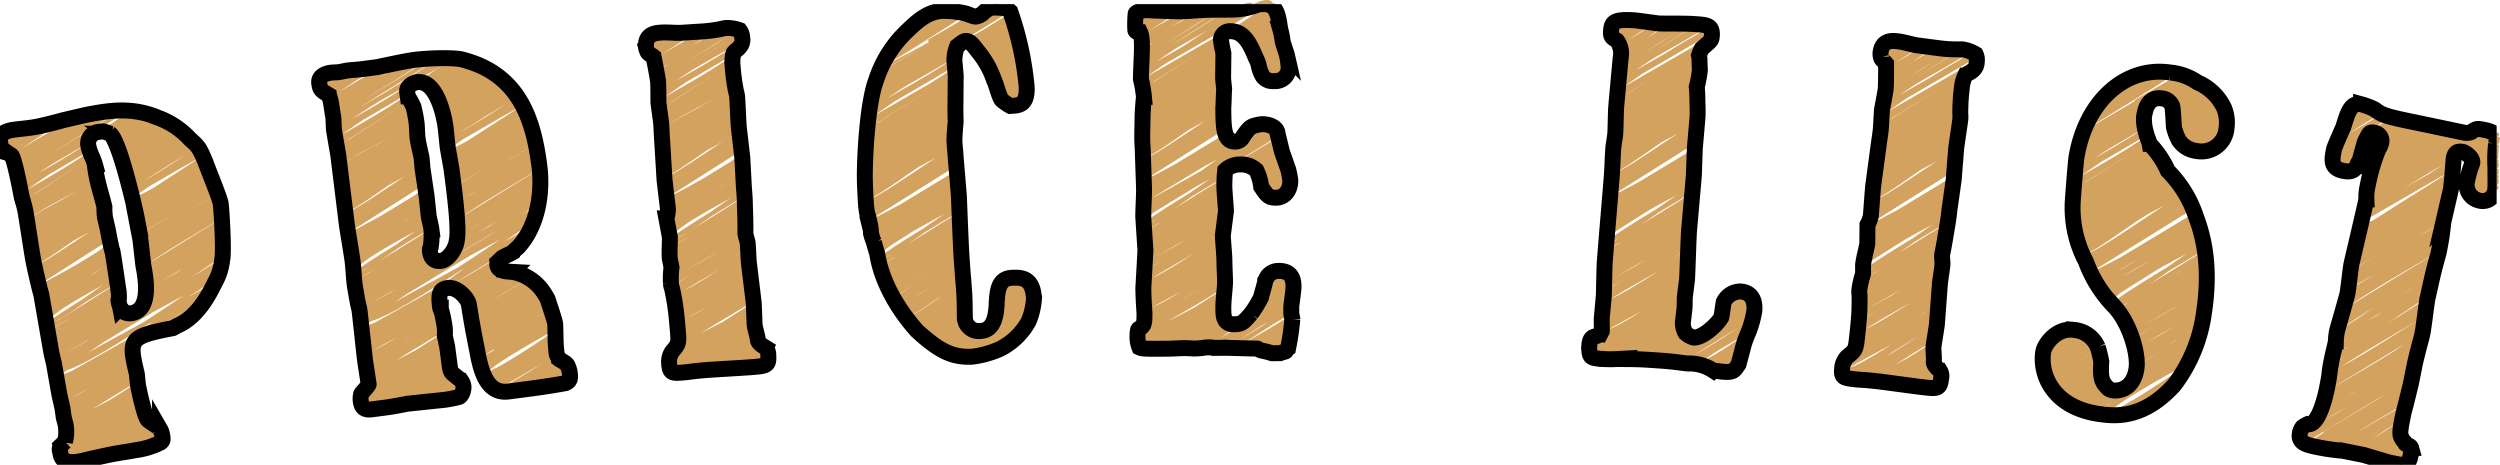 <svg xmlns="http://www.w3.org/2000/svg" xmlns:xlink="http://www.w3.org/1999/xlink" width="376.321" height="69.967" viewBox="0 0 376.321 69.967"><defs><clipPath id="clip-path"><rect id="&#x9577;&#x65B9;&#x5F62;_24683" data-name="&#x9577;&#x65B9;&#x5F62; 24683" width="376.321" height="69.967" transform="translate(0 0)" fill="none"></rect></clipPath><clipPath id="clip-path-2"><rect id="&#x9577;&#x65B9;&#x5F62;_24682" data-name="&#x9577;&#x65B9;&#x5F62; 24682" width="375.815" height="69.345" transform="translate(0 0)" fill="none" stroke="#000" stroke-width="2.4"></rect></clipPath></defs><g id="titile_4" transform="translate(-722 -5726.533)"><g id="&#x30B0;&#x30EB;&#x30FC;&#x30D7;_9521" data-name="&#x30B0;&#x30EB;&#x30FC;&#x30D7; 9521" transform="translate(722 5726.533)"><g id="&#x30B0;&#x30EB;&#x30FC;&#x30D7;_9520" data-name="&#x30B0;&#x30EB;&#x30FC;&#x30D7; 9520" clip-path="url(#clip-path)"><path id="&#x30D1;&#x30B9;_47249" data-name="&#x30D1;&#x30B9; 47249" d="M22.4,49.995c.3.529,8.585-4.957,8.585-4.957.227.393-6.491,4-6.272,4.375,0,0,5.152-3.222,5.259-3.036,0,0-4.24,2.362-4,2.784l2.9-1.674" fill="none" stroke="#d4a25f" stroke-linecap="round" stroke-linejoin="round" stroke-width="0.6"></path><path id="&#x30D1;&#x30B9;_47250" data-name="&#x30D1;&#x30B9; 47250" d="M15.269,19.538c.274.474,5.129-2.961,5.129-2.961s-4.355,2.658-4.134,3.041c.073.126,5.024-2.9,5.024-2.9l-4.38,3.207s5.056-3.3,5.222-3.015c.105.181-5.016,3.245-5.016,3.245s5.29-3.359,5.422-3.13l-5.074,3.712L23.4,17.311s-5.756,3.832-5.686,3.953c.251.434,6.065-4.226,6.379-3.682l-6.134,4.281L24.819,17.9c.214.371-6.868,4.167-6.645,4.552.259.449,7.147-4.537,7.325-4.229L18.39,23.074c.159.276,7.773-4.488,7.773-4.488.337.583-7.661,4.827-7.661,4.827.022.038,7.994-4.616,7.994-4.616l-7.88,4.971,8.209-4.74-8.11,5.056c.137.236,8.387-4.843,8.387-4.843.323.559-8.258,5.261-8.258,5.261s8.609-4.97,8.609-4.97l-8.482,5.4c.532.921,8.829-5.1,8.829-5.1.047.081-8.694,5.56-8.694,5.56.4.688,8.912-5.483,9.059-5.23.229.4-9.046,5.422-8.966,5.561.224.387,9.223-5.325,9.223-5.325.059.1-9.519,5.088-9.073,5.86,0,0,9.334-5.741,9.486-5.477l-9.358,5.948c.134.232,9.723-5.614,9.723-5.614.438.759-9.784,5.695-9.629,5.964,0,0,9.433-6.511,9.894-5.713l-9.752,6.255,10.134-5.85s-10.115,6.161-10.005,6.35c.481.834,10.3-5.948,10.3-5.948.527.912-10.194,6.38-10.194,6.38.129.223,10.41-6.01,10.41-6.01s-10.693,5.82-10.279,6.538l10.51-6.068c.126.219-10.961,5.658-10.353,6.712.541.937,10.6-6.143,10.612-6.127L20.4,30.4c.073.127,10.3-6.9,10.711-6.184L20.551,31.051c.354.614,10.783-6.232,10.786-6.227l-10.68,6.7L31.5,25.258c.537.931-10.775,6.592-10.775,6.592l10.893-6.289L20.809,32.218c.475.823,10.281-7.471,10.946-6.32.134.233-10.862,6.754-10.862,6.754l11.016-6.36s-11.6,5.782-11,6.824L32.06,26.678,21.042,33.813c.683,1.184,10.669-7.533,11.264-6.5,0,0-11.534,6.321-11.184,6.928l11.332-6.542s-11.422,6.717-11.237,7.038l11.409-6.587c.4.7-11.28,7.264-11.28,7.264s11.431-6.785,11.511-6.647c0,0-11.779,6.624-11.4,7.272l11.611-6.7c.556.963-11.546,7.263-11.546,7.263l11.715-6.764s-11.976,6.6-11.674,7.122c0,0,11.186-7.813,11.773-6.8.337.585-11.94,6.8-11.731,7.167.717,1.241,11.353-7.593,11.8-6.814.5.868-11.729,7.451-11.729,7.451S33.26,30.8,33.465,31.153c.305.528-11.733,7.317-11.733,7.317S33.287,31.3,33.5,31.673c.738,1.278-12.342,6.361-11.693,7.485,0,0,11.462-7.261,11.74-6.778.036.062-11.958,6.94-11.652,7.471.49.848,11.694-6.752,11.694-6.752s-11.686,7.115-11.6,7.264c.149.258,11.629-6.713,11.629-6.713L22.078,40.877s11.475-6.841,11.569-6.68c.233.4-11.513,7.074-11.513,7.074s10.889-7.767,11.53-6.657L22.216,41.97s11.113-7.25,11.474-6.624c0,0-11.985,6.394-11.425,7.364.194.336,10.871-7.6,11.444-6.608l-11.435,7,11.443-6.606s-12.023,6.251-11.459,7.228c.42.728,11.107-7.234,11.463-6.618.473.82-11.991,6.281-11.51,7.115l11.506-6.643c.194.337-11.637,7.317-11.637,7.317.6,1.04,11.5-6.909,11.616-6.706,0,0-12.351,7.305-12.077,7.779.453.784,11.976-6.915,11.976-6.915" fill="none" stroke="#d4a25f" stroke-linecap="round" stroke-linejoin="round" stroke-width="0.6"></path><path id="&#x30D1;&#x30B9;_47251" data-name="&#x30D1;&#x30B9; 47251" d="M.477,20.214l1.312-.758L.3,20.873c.143.247,2.771-1.626,2.782-1.606L.365,21.481c.052.09,4.123-2.38,4.123-2.38S.394,21.913.511,22.117L6.239,18.81.695,22.474,7.586,18.5S1.1,22.417,1.209,22.61C1.5,23.1,8.732,17.8,8.935,18.15c.051.089-7.187,4.816-7.187,4.816s8.781-6.089,9.222-5.325c.51.883-8.836,5.711-8.836,5.711s10.54-6.249,10.611-6.127c.5.867-10.417,6.663-10.417,6.663.387.671,11.63-7.831,12.113-6.994.77,1.333-11.956,7.543-11.956,7.543.026.044,13.482-7.784,13.482-7.784.723,1.252-14.13,6.873-13.382,8.169.634,1.1,14.333-8.275,14.333-8.275L2.67,25.166s14.792-9.071,15.022-8.673L2.829,25.846S18.35,15.223,19.07,16.469L2.957,26.424c.391.677,11.2-6.465,11.2-6.465.246.427-11.093,6.948-11.093,6.948l10.457-6.038c.176.305-10.641,6.081-10.338,6.605,0,0,9.776-6.82,10.285-5.938C13.73,22,3.256,27.851,3.256,27.851c.084.145,10.27-5.929,10.27-5.929.189.327-10.2,6.277-10.2,6.277.054.1,10.284-5.937,10.284-5.937s-10.541,5.8-10.193,6.4c0,0,9.7-7.082,10.339-5.969.334.578-10.23,6.531-10.23,6.531L13.96,23.2,3.674,29.827c.663,1.147,10.519-6.073,10.519-6.073L3.865,30.49c.2.347,10.56-6.1,10.56-6.1.532.921-10.879,5.858-10.416,6.66L14.5,24.994,4.089,31.411c.155.267,10.469-6.044,10.469-6.044.232.4-10.785,5.816-10.383,6.512.512.886,10.461-6.04,10.461-6.04.6,1.041-10.4,6.423-10.4,6.423s10.028-6.805,10.468-6.044c.02.035-10.51,6.247-10.406,6.425,0,0,9.911-7.04,10.482-6.052.391.677-10.387,6.654-10.387,6.654l10.513-6.07c.361.624-11.086,5.446-10.433,6.578.113.2,10.553-6.093,10.553-6.093.378.656-11.089,5.583-10.462,6.669l10.6-6.121c.484.839-10.5,6.754-10.5,6.754s10.4-6.618,10.667-6.158c.427.74-10.6,6.585-10.6,6.585L15.443,29.2c.122.211-10.6,6.88-10.6,6.88.321.556,10.373-6.935,10.783-6.225L4.918,36.572c.512.888,10.827-6.251,10.827-6.251S4.718,36.512,4.98,36.966c0,0,10.736-6.487,10.861-6.271.355.616-10.778,6.793-10.778,6.793.335.58,10.837-6.257,10.837-6.257.679,1.176-11.008,6.2-10.784,6.587.039.067,10.478-6.773,10.791-6.23L5.2,38.325l10.734-6.2c.419.725-10.646,6.705-10.646,6.705l10.723-6.191c.009.017-10.617,6.738-10.617,6.738.391.676,10.135-7.251,10.741-6.2,0,0-11.259,5.7-10.608,6.827.432.75,10.391-6.833,10.752-6.208.171.3-10.614,6.842-10.614,6.842l10.754-6.209L5.787,41.175s10.334-6.9,10.737-6.2c.191.33-11,6.126-10.589,6.84l10.716-6.187L6.071,42.392s10.044-7.307,10.7-6.176c.64,1.109-10.535,6.841-10.535,6.841.328.568,10.662-6.189,10.676-6.164l-10.6,6.484,10.67-6.16s-10.766,6.3-10.516,6.732l10.676-6.163s-10.735,6.27-10.6,6.5c.6,1.047,10.434-6.547,10.66-6.155,0,0-10.93,6.149-10.545,6.816.44.763,9.985-7.307,10.652-6.151L6.733,45.375S17,38.564,17.378,39.229C17.724,39.827,6.842,46,6.842,46c.57.988,10.07-7.115,10.633-6.139,0,0-11.232,5.329-10.577,6.463,0,0,10.606-6.17,10.627-6.135L7,46.892s10.253-6.751,10.614-6.127L7.11,47.54s10.027-7.108,10.6-6.119c0,0-11.138,5.666-10.478,6.81.631,1.092,10.144-6.866,10.581-6.109,0,0-10.709,6.378-10.458,6.814.466.807,10.516-6.18,10.563-6.1L7.436,49.413s10.381-6.386,10.551-6.092c.221.382-10.437,6.743-10.437,6.743l10.515-6.071c.374.647-10.454,6.422-10.454,6.422L18.08,44.371c.671,1.163-10.346,6.749-10.346,6.749s9.984-6.484,10.295-5.944L7.851,51.8,18.2,45.823c.483.836-10.226,6.67-10.226,6.67S18.1,45.644,18.532,46.4L8.084,53.079s10.8-6.434,10.883-6.284c.135.234-10.785,6.829-10.73,6.925l11.669-6.737c.491.851-11.535,7.3-11.535,7.3.347.6,25.093-14.488,25.093-14.488l-25,14.934S32.326,38.636,33.327,40.37L8.584,55.428c1.273,2.2,24.283-14.351,24.427-14.1,0,0-25.238,13.045-24.34,14.6,0,0,22.649-16.128,23.97-13.839.649,1.123-24.514,13.351-23.856,14.49.934,1.617,23.321-13.464,23.321-13.464C32.695,44.134,8.9,57.225,8.9,57.225,10.327,59.7,30.234,41.912,31.531,44.158L9.02,57.919l11.352-6.554c.072.125-11.792,6.13-11.267,7.041.484.839,10.5-7.383,11.069-6.39,0,0-11.562,5.943-10.966,6.976.607,1.052,10.428-7.194,10.936-6.314.266.461-10.952,6.511-10.866,6.661.2.345,10.23-7.43,10.89-6.288L9.423,59.978c.046.08,10.84-6.259,10.84-6.259.423.734-10.916,6.371-10.749,6.661.645,1.117,10.823-6.249,10.823-6.249s-11.352,5.653-10.7,6.776c.28.485,10.812-6.243,10.812-6.243S9.7,61.44,9.742,61.505c.591,1.024,10.246-7.276,10.835-6.255.6,1.039-10.772,6.7-10.772,6.7s10.421-7.055,10.87-6.276L9.882,62.51l10.9-6.293c.411.711-10.831,6.609-10.831,6.609.462.8,10.865-6.273,10.865-6.273.365.631-10.76,6.678-10.76,6.678s10.419-6.908,10.805-6.239c0,0-10.94,6.454-10.654,6.948.357.62,10.732-6.2,10.732-6.2.461.8-11.229,5.8-10.692,6.726.551.955,10.792-6.23,10.792-6.23C21.645,59.288,10.2,64.8,10.261,64.9l10.86-6.271S9.737,64.689,10.242,65.563L21.25,59.208l-11.1,6.9,11.2-6.465c.075.129-12.071,7.716-12.071,7.716.574.994,12.229-7.06,12.229-7.06.181.314-12.87,6.276-12.162,7.5,0,0,11.843-7.818,12.268-7.082l-12.2,7.452c.5.87,12.291-7.1,12.291-7.1L9.556,68.577c.426.738,12.056-7.452,12.269-7.084.277.48-11.813,7.549-11.813,7.549.293.508,11.374-8.024,12.005-6.931L10.811,69.259c.195.339,11.138-7.08,11.419-6.593l-10.725,6.59L22.4,62.966s-10.375,5.215-9.85,6.124c.46.8,10.142-5.856,10.142-5.856s-8.8,4.7-8.376,5.443c.19.33,8.857-5.114,8.857-5.114l-7.565,4.83c.147.256,7.543-5.265,7.937-4.583l-6.092,4.209c.151.26,6.431-4.167,6.628-3.827.1.173-5.709,3.046-5.381,3.615.191.331,5.6-3.346,5.65-3.262.021.035-4.484,3.067-4.484,3.067.067.115,4.447-2.993,4.632-2.674.2.342-2.848,2.332-2.848,2.332.018.032,2.975-1.718,2.975-1.718a11.537,11.537,0,0,0-1.48,1.313c.082.143,1.435-.914,1.472-.85" fill="none" stroke="#d4a25f" stroke-linecap="round" stroke-linejoin="round" stroke-width="0.6"></path><path id="&#x30D1;&#x30B9;_47252" data-name="&#x30D1;&#x30B9; 47252" d="M67.617,43.066c.374.648,10.514-6.07,10.514-6.07.335.581-9.788,5.656-9.463,6.217,0,0,6.242-3.9,6.371-3.68,0,0-6.083,3.413-5.731,4.021l5.907-3.411c.294.509-5.877,3.137-5.576,3.66.18.311,5.881-3.4,5.881-3.4L70.058,44.2s5.9-4.005,6.163-3.558c.02.034-5.947,3.788-5.908,3.856.272.47,6.542-3.777,6.542-3.777.375.649-6.669,3.49-6.362,4.024.119.2,6.889-3.978,6.889-3.978.038.066-6.726,4.244-6.726,4.244s6.85-4.645,7.149-4.127l-7.01,4.431c.068.116,7.445-4.3,7.445-4.3.173.3-7.7,4.195-7.319,4.854.029.05,7.576-5.338,7.994-4.616.177.309-7.936,4.981-7.936,4.981.235.405,8.2-5.03,8.329-4.809.264.457-8.339,5.026-8.277,5.132,0,0,8.479-5.181,8.6-4.967,0,0-8.892,4.908-8.5,5.586.059.1,9.074-5.239,9.074-5.239.124.216-9.02,5.566-9.02,5.566l9.291-5.364-9.208,5.852s9.268-6.078,9.584-5.533c.329.57-9.489,6.074-9.489,6.074s9.435-6.445,9.866-5.7c0,0-9.839,5.969-9.808,6.023.21.363,10.024-5.787,10.024-5.787L71.537,49.5c.23.4,10.291-5.941,10.291-5.941L71.665,50.179c.356.615,10.2-6.643,10.528-6.078.2.345-10.42,6.641-10.42,6.641.479.828,10.593-6.393,10.713-6.185,0,0-11.173,5.661-10.632,6.6.328.569,10.791-6.23,10.791-6.23.281.49-10.671,6.839-10.671,6.839.062.11,10.857-6.269,10.857-6.269s-11.146,6.1-10.757,6.771c0,0,10.514-6.993,10.914-6.3L72.176,52.81S82.708,45.7,83.154,46.472c.426.739-11.573,5.628-10.883,6.822L83.3,46.926c.391.676-11.433,6.009-10.916,6.907.017.029,11.077-6.4,11.077-6.4.712,1.233-10.943,6.964-10.943,6.964l11.1-6.411c.692,1.2-11.38,6.183-10.975,6.885,0,0,10.818-6.878,11.092-6.4L72.84,55.5s10.486-7.088,10.933-6.313c0,0-11.205,6.065-10.683,6.968.51.885,10.7-6.178,10.7-6.178.681,1.178-10.433,6.74-10.433,6.74s10.221-6.427,10.45-6.033c.093.163-10.45,6.026-10.177,6.5,0,0,10-6.215,10.19-5.883l-9.845,6.328c.466.81,9.742-5.954,9.884-5.707.543.941-9.894,5.422-9.52,6.068.157.274,9.569-5.525,9.569-5.525s-9.112,5.819-9.09,5.858c0,0,9.132-5.323,9.153-5.285.423.73-8.286,5.589-8.286,5.589.264.458,8.549-4.987,8.571-4.948.263.454-8.023,5-8.023,5s7.978-5.152,8.215-4.742l-6.8,4.6c.353.61,7.371-4.256,7.371-4.256.112.2-6.048,3.656-5.818,4.053.3.521,6.319-3.649,6.319-3.649L80.885,58.1c.069.12,4.912-2.835,4.912-2.835s-4.07,2.622-4.022,2.707c.115.2,4.1-2.4,4.116-2.376,0,0-2.386,2.008-2.332,2.1.018.033,2.419-1.4,2.419-1.4.01.017-1.4,1.226-1.4,1.226l1.381-.8" fill="none" stroke="#d4a25f" stroke-linecap="round" stroke-linejoin="round" stroke-width="0.6"></path><path id="&#x30D1;&#x30B9;_47253" data-name="&#x30D1;&#x30B9; 47253" d="M63.153,12.074c.315.545,5.9-3.405,5.9-3.405S63.8,11.747,64.064,12.2c.085.146,5.861-3.384,5.861-3.384l-5.259,3.715S70.5,8.719,70.7,9.052c.12.208-5.78,3.687-5.78,3.687s6.026-3.827,6.176-3.566L65.38,13.254l6.539-3.776s-6.281,4.121-6.205,4.253c.27.467,6.532-4.552,6.87-3.966l-6.556,4.524L73.28,10.1c.225.389-7.224,4.347-6.991,4.751.27.468,7.441-4.723,7.626-4.4l-7.386,5.011c.164.285,8.011-4.625,8.011-4.625.346.6-7.893,4.96-7.893,4.96.023.04,8.2-4.737,8.2-4.737L66.76,16.154l8.419-4.861-8.326,5.18c.141.242,8.6-4.963,8.6-4.963.331.573-8.48,5.389-8.48,5.389S75.8,11.8,75.8,11.8l-8.725,5.543c.546.945,9.064-5.233,9.064-5.233.048.082-8.961,5.713-8.961,5.713.409.708,9.166-5.639,9.316-5.379.237.41-9.331,5.582-9.249,5.725.23.4,9.482-5.474,9.482-5.474.062.106-9.85,5.245-9.389,6.042,0,0,9.605-5.907,9.762-5.636l-9.7,6.144c.139.24,10-5.774,10-5.774.453.785-10.117,5.876-9.957,6.153,0,0,9.7-6.7,10.177-5.876L67.507,20.214l10.435-6.025s-10.5,6.371-10.381,6.568c.5.862,10.657-6.153,10.657-6.153.548.949-10.611,6.621-10.611,6.621.135.232,10.841-6.259,10.841-6.259s-11.21,6.073-10.776,6.824L78.7,15.421c.133.231-11.57,5.934-10.929,7.045.573.991,11.221-6.5,11.231-6.484L67.9,23.154c.079.136,10.95-7.342,11.392-6.577L68.017,23.828c.378.657,11.525-6.661,11.528-6.655L68.1,24.311,79.721,17.6c.576,1-11.559,7.045-11.559,7.045l11.671-6.739L68.228,25.022c.509.882,11.014-8,11.725-6.77.145.25-11.66,7.216-11.66,7.216l11.8-6.813S67.71,24.8,68.35,25.907l11.865-6.85-11.772,7.57c.726,1.258,11.334-8,11.966-6.908,0,0-12.283,6.7-11.91,7.347l12.015-6.937s-12.147,7.109-11.951,7.45l12.074-6.97c.428.742-11.987,7.671-11.987,7.671s12.05-7.151,12.134-7.005c0,0-12.454,6.965-12.059,7.649L80.91,21.889c.583,1.01-12.12,7.595-12.12,7.595l12.222-7.057s-12.5,6.871-12.183,7.416c0,0,11.633-8.125,12.243-7.068.351.607-12.421,7.062-12.2,7.44.744,1.288,11.795-7.889,12.262-7.08.521.9-12.2,7.722-12.2,7.722s12.082-7.469,12.3-7.1c.318.551-12.246,7.613-12.246,7.613s12.089-7.5,12.317-7.11c.772,1.337-12.936,6.633-12.257,7.81,0,0,12.048-7.633,12.341-7.125.037.065-12.613,7.28-12.29,7.839.518.9,12.362-7.138,12.362-7.138s-12.422,7.527-12.33,7.686c.158.274,12.358-7.135,12.358-7.135L69.148,33.883s12.263-7.311,12.363-7.138c.249.433-12.355,7.56-12.355,7.56s11.665-8.32,12.352-7.131l-12.36,7.882s11.959-7.8,12.348-7.13c0,0-13.025,6.886-12.418,7.938.21.363,11.748-8.213,12.368-7.141L68.994,36.308,81.4,29.143S68.119,35.99,68.741,37.067c.461.8,12.192-7.941,12.583-7.265.532.922-13.509,7.019-12.968,7.957l12.882-7.437" fill="none" stroke="#d4a25f" stroke-linecap="round" stroke-linejoin="round" stroke-width="0.6"></path><path id="&#x30D1;&#x30B9;_47254" data-name="&#x30D1;&#x30B9; 47254" d="M48.5,11.563l1.293-.746-1.444,1.39c.133.229,2.571-1.509,2.582-1.49L48.444,12.8c.051.089,4.057-2.342,4.057-2.342s-3.864,2.692-3.752,2.885l5.245-3.028-4.908,3.3,5.9-3.408s-5.642,3.465-5.545,3.635c.241.417,6.346-4.058,6.517-3.762.043.075-6.088,4.181-6.088,4.181s7.3-5.062,7.666-4.426c.436.755-7.522,4.951-7.522,4.951s9.12-5.407,9.181-5.3c.437.757-9.058,5.878-9.058,5.878.345.6,10.349-6.968,10.779-6.223.69,1.195-10.687,6.81-10.687,6.81.024.041,12.275-7.086,12.275-7.086.66,1.144-12.9,6.309-12.215,7.494.582,1.008,13.167-7.6,13.167-7.6L50.348,16.712s13.685-8.392,13.9-8.024L50.463,17.417s14.574-9.974,15.249-8.8l-15.2,9.43c.571.99,16.375-9.454,16.375-9.454.361.625-16.353,9.984-16.353,9.984L67.809,8.6c.29.5-17.742,9.727-17.243,10.591,0,0,10.693-7.459,11.249-6.495.291.5-11.2,6.891-11.2,6.891.089.153,10.878-6.281,10.878-6.281.2.348-10.817,6.635-10.817,6.635.057.1,10.809-6.241,10.809-6.241s-11.1,6.076-10.73,6.709c0,0,10.124-7.4,10.795-6.233.349.6-10.7,6.8-10.7,6.8l10.916-6.3L50.955,21.6c.7,1.214,11.132-6.427,11.132-6.427L51.075,22.306c.214.372,11.311-6.531,11.311-6.531.572.99-11.708,6.258-11.211,7.119l11.361-6.559-11.3,6.931c.168.291,11.381-6.571,11.381-6.571.253.438-11.759,6.3-11.322,7.054.558.966,11.409-6.587,11.409-6.587.656,1.136-11.36,6.979-11.36,6.979s10.946-7.428,11.426-6.6c.022.038-11.491,6.791-11.378,6.986,0,0,10.815-7.682,11.438-6.6.427.739-11.362,7.217-11.362,7.217l11.442-6.606c.392.679-12.09,5.892-11.378,7.124.121.21,11.411-6.589,11.411-6.589.409.71-12.017,6-11.339,7.175l11.368-6.563c.519.9-11.288,7.208-11.288,7.208s11.045-7.028,11.327-6.54c.454.786-11.274,6.974-11.274,6.974l11.335-6.544c.129.223-11.247,7.252-11.247,7.252.338.587,10.936-7.312,11.368-6.563L51.882,28.529c.54.936,11.4-6.584,11.4-6.584s-11.631,6.508-11.355,6.986c0,0,11.308-6.833,11.439-6.6C63.746,22.975,52,29.463,52,29.463c.356.615,11.487-6.632,11.487-6.632C64.2,24.078,51.8,29.389,52.039,29.8c.041.071,11.18-7.227,11.515-6.648L52.1,30.318l11.543-6.665c.451.781-11.479,7.185-11.479,7.185l11.524-6.653c.011.018-11.453,7.222-11.453,7.222.418.724,10.853-7.766,11.5-6.642,0,0-12.12,6.087-11.422,7.3.463.8,11.112-7.307,11.5-6.638.183.318-11.415,7.3-11.415,7.3l11.512-6.647L52.471,33.294s11.092-7.4,11.524-6.653C64.2,27,52.121,33.2,52.565,33.967L64.094,27.31,52.659,34.567s10.821-7.872,11.525-6.654c.691,1.2-11.414,7.348-11.414,7.348.354.614,11.5-6.675,11.517-6.649L52.824,35.6,64.337,28.95S52.65,35.732,52.922,36.2l11.495-6.637S52.834,36.3,52.978,36.552c.651,1.127,11.233-7.048,11.477-6.626,0,0-11.783,6.574-11.37,7.291.474.82,10.725-7.848,11.442-6.606L53.154,37.646s11.009-7.305,11.42-6.593c.371.642-11.32,7.224-11.32,7.224.61,1.058,10.785-7.62,11.388-6.575,0,0-12.04,5.689-11.339,6.9,0,0,11.353-6.6,11.375-6.567l-11.3,7.148s11-7.244,11.388-6.574L53.449,39.859S64.287,32.176,64.9,33.245c0,0-12.112,6.1-11.4,7.34.688,1.191,11.063-7.489,11.54-6.663,0,0-11.759,6.929-11.484,7.406.511.885,11.525-6.772,11.577-6.683L53.606,41.829s11.359-6.987,11.545-6.665c.242.419-11.475,7.342-11.475,7.342L65.125,35.9c.407.7-11.4,6.968-11.4,6.968L65.1,36.3c.728,1.262-11.253,7.274-11.253,7.274s10.75-6.981,11.085-6.4L53.957,44.251l10.988-6.344c.512.886-10.864,7.038-10.864,7.038s10.652-7.206,11.109-6.414l-10.992,7s11.32-6.746,11.411-6.589c.142.245-11.313,7.127-11.255,7.228l12.225-7.058c.516.894-12.136,7.645-12.136,7.645.367.636,26.569-15.34,26.569-15.34L54.5,47.221S79.795,30.163,80.857,32L54.578,47.947c1.353,2.343,25.817-15.258,25.969-14.994,0,0-26.868,13.854-25.912,15.51,0,0,24.219-17.246,25.632-14.8.694,1.2-26.263,14.253-25.558,15.473,1,1.739,25.089-14.485,25.089-14.485.634,1.1-25.016,15.155-25.016,15.155,1.537,2.662,22.956-16.476,24.351-14.059L54.86,50.526l11.613-6.705c.074.128-12.1,6.276-11.558,7.21.5.865,10.831-7.62,11.423-6.595,0,0-11.974,6.133-11.358,7.2.631,1.092,10.826-7.468,11.353-6.555.277.48-11.4,6.764-11.313,6.919.208.36,10.654-7.737,11.341-6.547L55.1,52.681c.049.084,11.348-6.551,11.348-6.551.445.77-11.476,6.674-11.3,6.979.684,1.184,11.471-6.623,11.471-6.623s-12.1,5.987-11.407,7.182c.3.517,11.532-6.658,11.532-6.658s-11.494,7.2-11.454,7.274c.632,1.094,10.95-7.776,11.58-6.685.64,1.109-11.512,7.129-11.512,7.129s11.119-7.526,11.6-6.7l-11.514,7.25L67.05,48.577c.438.759-11.564,7.032-11.564,7.032.495.855,11.607-6.7,11.607-6.7.391.677-11.542,7.13-11.542,7.13s11.174-7.408,11.588-6.69c0,0-11.783,6.89-11.476,7.422.382.663,11.48-6.628,11.48-6.628.492.851-11.975,6.146-11.4,7.137.585,1.014,11.468-6.621,11.468-6.621.641,1.111-11.5,6.931-11.439,7.037l11.522-6.652s-13.081,6.873-12.5,7.875l12.629-7.291L54.593,59.518l12.913-7.455c.08.138-12.892,8.19-12.892,8.19.609,1.056,12.983-7.5,12.983-7.5.192.333-13.627,6.62-12.879,7.916,0,0,12.49-8.245,12.938-7.47L54.885,60.987c.524.907,12.82-7.4,12.82-7.4L55.253,61.266c.435.753,12.295-7.6,12.512-7.223.266.459-11.3,7.254-11.3,7.254.278.482,10.793-7.614,11.392-6.577L57.981,61.1c.171.3,9.73-6.186,9.976-5.76L58.9,60.966l9.168-5.293s-8.537,4.365-8.1,5.115c.377.653,8.318-4.8,8.318-4.8s-7.1,3.9-6.751,4.5c.154.267,7.169-4.139,7.169-4.139l-6.19,4.035c.122.21,6.2-4.323,6.518-3.763l-5.053,3.609c.126.219,5.4-3.5,5.562-3.211.084.145-4.763,2.62-4.487,3.1.16.276,4.689-2.8,4.729-2.731.017.03-3.716,2.624-3.716,2.624.055.1,3.7-2.488,3.85-2.223.165.285-2.315,2.025-2.315,2.025.014.024,2.3-1.329,2.3-1.329a9.547,9.547,0,0,0-1.137,1.138c.051.089.9-.571.919-.531" fill="none" stroke="#d4a25f" stroke-linecap="round" stroke-linejoin="round" stroke-width="0.6"></path><path id="&#x30D1;&#x30B9;_47255" data-name="&#x30D1;&#x30B9; 47255" d="M97.793,5.5l1.244-.718L97.53,6.212c.135.235,2.633-1.545,2.644-1.527L97.511,6.869c.047.081,3.746-2.163,3.746-2.163S97.591,7.3,97.7,7.481l4.748-2.741L97.931,7.809l5.386-3.11s-5.129,3.189-5.04,3.344c.218.377,5.731-3.665,5.885-3.4.04.068-5.482,3.831-5.482,3.831S105.136,4,105.46,4.562c.389.673-6.671,4.46-6.671,4.46s7.837-4.646,7.889-4.555C107.056,5.12,98.9,9.6,98.9,9.6c.3.511,8.853-5.961,9.221-5.324.591,1.024-9.111,5.9-9.111,5.9.02.035,10.682-6.167,10.682-6.167.575,1-11.2,5.535-10.608,6.567.5.865,11.3-6.526,11.3-6.526L99.15,10.938s11.572-7.1,11.751-6.785L99.268,11.641s11.853-8.112,12.4-7.16L99.337,12.253c.438.758,12.529-7.234,12.529-7.234.278.481-12.513,7.768-12.513,7.768l12.578-7.262c.212.368-12.935,7.258-12.569,7.892,0,0,11.92-8.315,12.541-7.24.324.562-12.536,7.659-12.536,7.659.1.172,12.214-7.053,12.214-7.053.226.392-12.212,7.441-12.212,7.441.06.1,11.29-6.519,11.29-6.519s-11.671,6.366-11.287,7.031c0,0,10.435-7.622,11.127-6.424.361.626-11.107,7.037-11.107,7.037l11.088-6.4-11,7.043c.693,1.2,11.009-6.356,11.009-6.356l-10.91,7.072c.208.36,10.966-6.331,10.966-6.331.555.961-11.366,6.093-10.883,6.93L110.6,10.987,99.708,17.679c.162.28,10.938-6.315,10.938-6.315.244.422-11.3,6.07-10.877,6.8.535.927,10.945-6.319,10.945-6.319.63,1.092-10.911,6.72-10.911,6.72s10.509-7.133,10.97-6.334c.022.037-11.053,6.548-10.945,6.736,0,0,10.408-7.393,11.007-6.355.412.714-10.975,6.993-10.975,6.993l11.073-6.393c.381.66-11.738,5.736-11.047,6.932.119.206,11.155-6.44,11.155-6.44.4.7-11.783,5.9-11.117,7.047l11.232-6.485c.515.892-11.19,7.151-11.19,7.151s10.958-6.972,11.238-6.488c.451.782-11.211,6.937-11.211,6.937l11.235-6.486c.128.222-11.19,7.22-11.19,7.22.334.579,10.8-7.221,11.226-6.481L100.069,23.11c.531.921,11.22-6.477,11.22-6.477s-11.467,6.422-11.195,6.893c0,0,11.086-6.7,11.215-6.475.368.638-11.182,7.026-11.182,7.026.347.6,11.209-6.471,11.209-6.471.7,1.219-11.42,6.418-11.188,6.82.04.069,10.88-7.033,11.2-6.47l-11.172,7.006,11.2-6.467c.439.759-11.169,7.006-11.169,7.006l11.213-6.474c.01.018-11.177,7.062-11.177,7.062.408.707,10.609-7.591,11.243-6.492,0,0-11.888,5.983-11.2,7.17.454.786,10.9-7.168,11.279-6.512.18.313-11.206,7.184-11.206,7.184l11.283-6.515L100.43,28.007s10.859-7.247,11.282-6.514c.2.349-11.637,6.44-11.2,7.194l11.28-6.513L100.583,29.3s10.591-7.7,11.28-6.513c.679,1.176-11.2,7.222-11.2,7.222.347.6,11.263-6.537,11.278-6.511l-11.237,6.855,11.256-6.5s-11.449,6.657-11.183,7.118L112,24.5s-11.327,6.595-11.185,6.84c.635,1.1,10.967-6.881,11.2-6.469,0,0-11.728,6.546-11.316,7.26.47.813,10.642-7.787,11.353-6.555l-11.482,7.1s11.092-7.36,11.506-6.643c.373.646-11.389,7.264-11.389,7.264.613,1.062,10.819-7.644,11.424-6.6,0,0-12.066,5.7-11.364,6.918,0,0,11.361-6.609,11.383-6.571l-11.277,7.135s10.925-7.193,11.309-6.529L100.977,34.82s10.63-7.535,11.235-6.486c0,0-11.81,5.964-11.111,7.175.665,1.153,10.705-7.247,11.167-6.447,0,0-11.449,6.766-11.181,7.231.5.858,11.174-6.566,11.224-6.48l-11.239,7.014s11.073-6.812,11.254-6.5c.238.412-11.268,7.223-11.268,7.223l11.286-6.517c.4.7-11.287,6.9-11.287,6.9l11.3-6.524c.729,1.263-11.268,7.282-11.268,7.282s10.948-7.11,11.29-6.518l-11.161,7.189L112.4,32.913c.521.9-11.059,7.15-11.059,7.15s10.616-7.181,11.072-6.392l-11.133,7.078s11.045-6.582,11.133-6.428c.141.243-11.23,7.08-11.172,7.18l11.195-6.463c.476.825-11.189,7.1-11.189,7.1.157.271,11.322-6.536,11.322-6.536l-11.288,7.015s10.943-7.379,11.4-6.583l-11.238,7.261c.591,1.023,11.271-6.661,11.337-6.546,0,0-11.649,6.306-11.229,7.033,0,0,10.643-7.579,11.264-6.5.307.532-11.452,6.607-11.14,7.148.447.774,11.175-6.451,11.175-6.451.284.493-11.061,7.1-11.061,7.1.7,1.213,10.461-7.508,11.1-6.406l-10.984,7.1L112.941,39.4c.07.121-11.485,5.984-10.973,6.871.483.836,10.462-7.36,11.034-6.37,0,0-11.557,5.941-10.961,6.973.613,1.061,10.521-7.258,11.034-6.37.269.466-11.079,6.582-10.992,6.733.2.35,10.367-7.529,11.035-6.371l-10.967,7.054C102.2,48,113.2,41.536,113.2,41.536c.434.752-11.18,6.514-11.008,6.811.659,1.141,11.059-6.386,11.059-6.386s-11.674,5.8-11.008,6.952c.287.5,11.076-6.394,11.076-6.394s-11.061,6.957-11.022,7.024c.605,1.049,10.493-7.452,11.1-6.406.616,1.066-11.058,6.868-11.058,6.868s10.653-7.212,11.113-6.416l-11.08,7,11.148-6.436c.422.732-11.15,6.793-11.15,6.793.477.825,11.19-6.46,11.19-6.46.382.661-11.27,6.972-11.27,6.972s10.918-7.238,11.322-6.537c0,0-12.54,7.284-12.213,7.848.409.709,12.284-7.092,12.284-7.092.542.939-13.236,6.737-12.605,7.831.645,1.116,12.628-7.291,12.628-7.291.712,1.233-12.783,7.657-12.715,7.774l12.732-7.351s-13.307,6.982-12.719,8l12.742-7.356-12.676,7.807L113.76,47.76c.077.133-12.406,7.91-12.406,7.91.583,1.011,12.434-7.179,12.434-7.179.178.308-12.609,6.158-11.916,7.359,0,0,11.553-7.627,11.967-6.909l-11.248,6.9c.463.8,11.326-6.539,11.326-6.539l-10.333,6.459c.362.628,10.26-6.343,10.441-6.029.21.362-8.841,5.833-8.841,5.833.219.381,8.526-6.015,9-5.2l-7.6,5.068c.132.229,7.523-4.783,7.714-4.453l-6.932,4.4,7.068-4.081s-6.551,3.446-6.216,4.026c.293.509,6.475-3.738,6.475-3.738s-5.573,3.187-5.3,3.665c.124.214,5.758-3.324,5.758-3.324L110.288,55.2c.1.169,4.971-3.47,5.231-3.02L111.63,55.12c.094.164,4.031-2.612,4.154-2.4.061.1-3.365,1.991-3.166,2.336.109.189,3.2-1.911,3.226-1.863.011.019-2.28,1.8-2.28,1.8.033.057,2.213-1.489,2.3-1.33s-1.047,1.2-1.047,1.2.954-.551.954-.551" fill="none" stroke="#d4a25f" stroke-linecap="round" stroke-linejoin="round" stroke-width="0.6"></path><path id="&#x30D1;&#x30B9;_47256" data-name="&#x30D1;&#x30B9; 47256" d="M150.984,42.366c.022.038,1.245-.719,1.245-.719s-1.581,1.237-1.552,1.286l2.311-1.334a22.222,22.222,0,0,0-2.54,2.21l3.639-2.1s-3.721,2.668-3.717,2.676,4.056-2.8,4.255-2.456l-4.3,2.981A52.662,52.662,0,0,1,155,42.21c.066.114-4.723,3.4-4.717,3.406.222.384,5.078-2.932,5.078-2.932.1.177-5.236,3.145-5.1,3.371.26.45,5.123-3.285,5.265-3.039l-5.316,3.536c.174.3,5.125-3.707,5.449-3.146.035.061-5.531,3.677-5.531,3.677s5.463-3.531,5.626-3.248c.018.03-5.8,3.573-5.729,3.7.026.046,5.582-3.683,5.781-3.338,0,0-6.039,3.612-5.93,3.8,0,0,5.679-3.93,5.961-3.442,0,0-6.678,3.849-6.424,4.288l6.407-3.7" fill="none" stroke="#d4a25f" stroke-linecap="round" stroke-linejoin="round" stroke-width="0.6"></path><path id="&#x30D1;&#x30B9;_47257" data-name="&#x30D1;&#x30B9; 47257" d="M145.724,5.908c.24.415,6.737-3.889,6.737-3.889.218.378-6.242,3.87-6.031,4.235,0,0,6.114-3.823,6.241-3.6,0,0-6.163,3.449-5.808,4.064l5.995-3.461c.3.524-6.064,3.222-5.753,3.761.18.311,5.864-3.385,5.864-3.385l-5.522,3.829s5.441-3.691,5.679-3.279c.018.032-5.48,3.525-5.443,3.588.23.4,5.55-3.2,5.55-3.2.317.55-5.629,3-5.368,3.449.094.162,5.449-3.145,5.449-3.145.03.051-5.263,3.4-5.263,3.4s5.122-3.473,5.346-3.086l-5.154,3.36c.047.082,5.24-3.025,5.24-3.025.12.208-5.2,3.025-4.938,3.478.019.033,4.81-3.388,5.075-2.929.111.193-4.891,3.222-4.891,3.222.14.242,4.9-3.005,4.976-2.873.156.27-4.858,3.074-4.821,3.137,0,0,4.823-2.947,4.893-2.825,0,0-4.834,2.962-4.615,3.341.032.055,4.752-2.743,4.752-2.743.065.112-4.615,3.022-4.615,3.022l4.684-2.7-4.49,3.129s4.44-2.912,4.59-2.65-4.393,3.132-4.393,3.132,4.3-2.939,4.5-2.6c0,0-4.406,2.87-4.391,2.895a47.435,47.435,0,0,0,4.453-2.571l-4.227,3.141a43.386,43.386,0,0,0,4.34-2.506l-4.118,3.135c.142.247,4.1-2.671,4.232-2.444.081.141-4.062,2.97-4.062,2.97.185.32,4.1-2.472,4.143-2.392,0,0-4.226,2.412-4.016,2.777.124.215,4.071-2.35,4.071-2.35.107.187-3.866,2.911-3.866,2.911.023.039,3.935-2.272,3.935-2.272s-3.87,2.468-3.729,2.713c0,0,3.63-2.414,3.768-2.176l-3.393,2.563s3.28-2.215,3.419-1.974c.124.216-3.193,1.917-2.992,2.266l2.979-1.72c.1.167-2.6,1.808-2.47,2.03,0,.006,2.372-1.37,2.372-1.37.107.186-1.427,1.328-1.427,1.328l1.16-.67" fill="none" stroke="#d4a25f" stroke-linecap="round" stroke-linejoin="round" stroke-width="0.6"></path><path id="&#x30D1;&#x30B9;_47258" data-name="&#x30D1;&#x30B9; 47258" d="M138.256,3.134l2.52-1.455L136.613,4.64c.284.492,5.527-3.244,5.55-3.2L135.445,5.96c.1.169,7.786-4.5,7.786-4.5s-9.071,5.381-8.822,5.812l9.869-5.7-10.4,6.466,11.028-6.367s-11.636,6.7-11.438,7.038c.444.768,11.681-7.471,12-6.926.087.151-12.5,7.885-12.5,7.885s12.6-8.733,13.228-7.637c.775,1.342-13.585,8.452-13.585,8.452S146.763,2.1,146.858,2.262c.693,1.2-14.548,9.048-14.548,9.048.574.995,17.24-11.608,17.956-10.368C151.429,2.956,132.058,12.1,132.058,12.1c.037.063,19.2-11.087,19.2-11.087,1.042,1.8-20.455,9.761-19.376,11.629.882,1.527,19.948-11.517,19.948-11.517L131.756,13.1S151.788.821,152.1,1.36L131.546,14s12.507-8.56,13.086-7.556L131.4,14.734c.442.765,12.652-7.3,12.652-7.3.282.49-12.757,7.909-12.757,7.909l12.65-7.3c.215.374-13.129,7.358-12.758,8,0,0,12.093-8.436,12.723-7.345.331.573-12.793,7.806-12.793,7.806.1.181,12.8-7.387,12.8-7.387.238.411-12.85,7.808-12.85,7.808.069.119,12.864-7.427,12.864-7.427s-13.374,7.222-12.935,7.982c0,0,12.171-8.89,12.978-7.493.423.733-13.054,8.162-13.054,8.162l13.106-7.567-13.185,8.3c.833,1.443,13.239-7.644,13.239-7.644L130.76,19.694c.252.436,13.295-7.676,13.295-7.676.677,1.174-13.941,7.333-13.351,8.354l13.349-7.707L130.671,20.8c.2.342,13.378-7.725,13.378-7.725.3.518-13.933,7.37-13.417,8.265.656,1.136,13.413-7.744,13.413-7.744.774,1.34-13.441,8.18-13.441,8.18s12.873-8.736,13.438-7.758c.026.045-13.6,7.96-13.466,8.191,0,0,12.73-9.042,13.463-7.773.5.874-13.5,8.449-13.5,8.449l13.491-7.789c.464.805-14.361,6.9-13.519,8.359.145.25,13.511-7.8,13.511-7.8.487.843-14.342,7.047-13.535,8.443l13.534-7.813c.62,1.075-13.556,8.516-13.556,8.516s13.226-8.415,13.563-7.831c.545.944-13.574,8.3-13.574,8.3l13.586-7.843c.155.268-13.6,8.608-13.6,8.608.4.7,13.084-8.748,13.6-7.853l-13.6,8.383C131.091,27.675,144,18.737,144,18.737s-13.879,7.684-13.55,8.253c0,0,13.357-8.071,13.512-7.8.443.768-13.5,8.363-13.5,8.363.417.721,13.455-7.768,13.455-7.768.844,1.461-13.718,7.639-13.44,8.12.048.083,13.029-8.422,13.418-7.747L130.51,28.444l13.369-7.719c.522.9-13.344,8.262-13.344,8.262l13.359-7.713c.012.021-13.329,8.3-13.329,8.3.486.841,12.614-9.025,13.369-7.718,0,0-14.141,6.99-13.329,8.4.539.933,12.938-8.509,13.388-7.73.214.37-13.334,8.412-13.334,8.412l13.384-7.727L130.734,31.5s12.853-8.578,13.354-7.71c.236.409-13.709,7.463-13.2,8.347l13.256-7.654-13.1,8.221s12.354-8.988,13.157-7.6c.786,1.36-13.009,8.268-13.009,8.268.4.7,13.052-7.575,13.07-7.545l-13,7.874,13.031-7.523s-13.251,7.6-12.944,8.134l13-7.5s-13.133,7.587-12.969,7.871c.737,1.276,12.724-7.984,13-7.506,0,0-13.344,7.352-12.877,8.161.535.927,12.124-8.871,12.935-7.467l-12.8,7.858S144,27.52,144.466,28.321c.413.715-12.635,7.983-12.635,7.983.681,1.179,12.018-8.491,12.69-7.326,0,0-13.388,6.288-12.609,7.636,0,0,12.608-7.335,12.632-7.293l-12.479,7.83s12.081-7.955,12.505-7.22l-12.316,7.824s11.679-8.279,12.344-7.127c0,0-12.962,6.476-12.2,7.8.729,1.262,11.72-7.934,12.226-7.059,0,0-12.373,7.252-12.084,7.753.534.925,12.06-7.087,12.114-6.994l-12,7.452s11.826-7.275,12.019-6.939c.25.432-11.846,7.556-11.846,7.556l11.874-6.856c.42.728-11.772,7.183-11.772,7.183l11.788-6.805c.748,1.295-11.567,7.454-11.567,7.454s11.247-7.3,11.6-6.7l-11.371,7.31,11.4-6.583c.524.908-11.141,7.2-11.141,7.2s10.714-7.248,11.174-6.451l-10.943,6.968s10.885-6.487,10.972-6.335c.135.233-10.755,6.811-10.7,6.907l10.734-6.2c.447.774-10.479,6.688-10.479,6.688.145.251,10.511-6.069,10.511-6.069l-10.31,6.45s9.922-6.69,10.338-5.968l-10,6.548c.524.908,10-5.909,10.058-5.807,0,0-10.186,5.581-9.818,6.218,0,0,9.309-6.629,9.852-5.688.264.457-9.788,5.749-9.52,6.213.383.663,9.571-5.526,9.571-5.526.239.415-9.236,6.045-9.236,6.045.587,1.015,8.757-6.285,9.289-5.363l-8.909,5.908,8.967-5.177c.056.1-9.1,4.849-8.7,5.557.382.661,8.284-5.828,8.737-5.045,0,0-8.859,4.7-8.4,5.494.469.812,8.054-5.556,8.446-4.877.2.352-8.309,5.033-8.243,5.147.152.262,7.77-5.643,8.271-4.775l-7.872,5.267c.034.058,7.922-4.574,7.922-4.574.3.528-7.791,4.675-7.671,4.884.459.793,7.691-4.441,7.691-4.441s-7.794,4.058-7.344,4.837c.19.33,7.365-4.253,7.365-4.253s-6.989,4.639-6.965,4.683c.381.659,6.6-4.688,6.981-4.031s-6.652,4.324-6.652,4.324,6.384-4.321,6.659-3.844l-6.244,4.207,6.25-3.609c.23.4-6,3.821-6,3.821.256.442,6.007-3.468,6.007-3.468.195.339-5.677,3.743-5.677,3.743s5.5-3.647,5.7-3.294c0,0-5.265,3.507-5.123,3.755.176.3,5.271-3.043,5.271-3.043.216.373-5.1,2.919-4.85,3.353s5.049-2.915,5.049-2.915c.271.469-4.734,3.107-4.708,3.151l4.932-2.847s-4.608,2.826-4.4,3.194l4.878-2.817-4.46,3.064,4.982-2.877c.028.049-4.284,3.221-4.284,3.221.261.453,5.571-3.216,5.571-3.216.078.134-5.39,2.891-5.086,3.416,0,0,12.053-7.957,12.486-7.209l-12.041,7.362c.488.846,11.955-6.9,11.955-6.9l-11.365,7.054c.391.676,11.05-6.83,11.245-6.492.241.417-10.239,6.639-10.239,6.639.244.423,9.474-6.683,10-5.773l-8.863,5.8c.142.245,8.084-5.14,8.289-4.786l-7.4,4.67,6.93-4s-6.021,3.2-5.712,3.735c.229.4,5.047-2.913,5.047-2.913" fill="none" stroke="#d4a25f" stroke-linecap="round" stroke-linejoin="round" stroke-width="0.6"></path><path id="&#x30D1;&#x30B9;_47259" data-name="&#x30D1;&#x30B9; 47259" d="M191.07,41.361s1.215-.833,1.272-.734l-1.634,1.431c.077.134,2.416-1.607,2.507-1.448.017.029-2.711,2.331-2.707,2.339.219.378,3.486-2.179,3.558-2.054l-3.765,2.8,4.183-2.415c.025.044-4.3,2.84-4.3,2.84l4.463-2.577c.11.191-4.62,3.125-4.62,3.125.219.378,4.761-2.749,4.761-2.749s-5.175,3.458-5.163,3.478l5.252-3.032s-5.887,3.716-5.776,3.909l5.808-3.354c.239.415-6.978,3.7-6.582,4.383l6.542-3.777" fill="none" stroke="#d4a25f" stroke-linecap="round" stroke-linejoin="round" stroke-width="0.6"></path><path id="&#x30D1;&#x30B9;_47260" data-name="&#x30D1;&#x30B9; 47260" d="M186.151,24.595c.117.2,6.585-3.8,6.585-3.8s-5.858,3.549-5.761,3.716l5.844-3.374s-4.938,3.242-4.786,3.506l4.945-2.855s-4.38,3.047-4.374,3.057,4.279-2.955,4.488-2.591l-4.053,2.839a47.052,47.052,0,0,1,4.165-2.4c.053.092-3.739,2.831-3.734,2.839.171.3,3.933-2.271,3.933-2.271.077.132-3.866,2.43-3.768,2.6.192.333,3.787-2.428,3.892-2.247l-3.761,2.639c.124.215,3.665-2.651,3.9-2.25.024.043-3.8,2.677-3.8,2.677s3.826-2.473,3.94-2.275c.013.021-3.924,2.542-3.875,2.628.019.032,3.852-2.541,3.989-2.3,0,0-4,2.517-3.926,2.644,0,0,3.845-2.661,4.036-2.33,0,0-3.976,2.723-3.817,3l4-2.312a37.933,37.933,0,0,0-3.807,2.6c.048.084,3.782-2.424,3.886-2.244.17.294-3.542,2.718-3.542,2.718s3.5-2.4,3.661-2.113l-3.338,2.46c.146.253,3.183-2.221,3.349-1.933.125.216-2.544,2.275-2.544,2.275a13.294,13.294,0,0,0,2.352-1.358l-1.63,1.359a10.83,10.83,0,0,1,1.279-.739" fill="none" stroke="#d4a25f" stroke-linecap="round" stroke-linejoin="round" stroke-width="0.6"></path><path id="&#x30D1;&#x30B9;_47261" data-name="&#x30D1;&#x30B9; 47261" d="M188.074,19.4a8.106,8.106,0,0,0,1.3-.748c.083.144-2.178,1.73-2.1,1.869a37.433,37.433,0,0,1,3.441-1.986" fill="none" stroke="#d4a25f" stroke-linecap="round" stroke-linejoin="round" stroke-width="0.6"></path><path id="&#x30D1;&#x30B9;_47262" data-name="&#x30D1;&#x30B9; 47262" d="M185.3,4.438c.341.591,6.4-3.692,6.4-3.692s-5.737,3.306-5.45,3.8c.084.146,5.86-3.384,5.86-3.384l-5.2,3.68s5.3-3.461,5.47-3.159c.109.188-5.2,3.35-5.2,3.35s5.177-3.287,5.306-3.063L187.7,5.523l4.97-2.869s-4.672,3.234-4.614,3.334c.185.322,4.494-3.132,4.726-2.729l-4.388,3.273,4.493-2.594c.14.242-4.348,2.892-4.2,3.143s4.222-2.68,4.327-2.5l-4.051,3.086a45.709,45.709,0,0,0,4.194-2.422c.182.315-4.052,2.742-4.052,2.742.012.02,4.133-2.386,4.133-2.386l-3.989,2.724,4.043-2.334-3.909,2.63c.065.113,3.995-2.307,3.995-2.307.154.267-3.816,2.7-3.816,2.7S193.5,6.734,193.5,6.734l-3.793,2.695c.237.41,3.934-2.272,3.934-2.272.022.037-3.844,2.76-3.844,2.76.175.3,3.929-2.418,3.994-2.306.1.177-3.931,2.572-3.9,2.633a36.541,36.541,0,0,0,3.992-2.3c.026.045-3.992,2.476-3.8,2.813,0,0,3.854-2.37,3.916-2.261L190.3,11.177c.052.09,3.791-2.189,3.791-2.189.167.289-3.606,2.35-3.547,2.452,0,0,3.431-2.368,3.6-2.078l-3.123,2.428,3.138-1.812s-2.431,1.912-2.4,1.961c.107.185,2.288-1.321,2.288-1.321.088.151-1.528,1.278-1.528,1.278.015.027,1.257-.726,1.257-.726" fill="none" stroke="#d4a25f" stroke-linecap="round" stroke-linejoin="round" stroke-width="0.6"></path><path id="&#x30D1;&#x30B9;_47263" data-name="&#x30D1;&#x30B9; 47263" d="M171.193,1.956l.945-.545-.983,1.124c.1.182,2.043-1.2,2.051-1.184l-2.057,1.833c.039.068,3.093-1.785,3.093-1.785a28.5,28.5,0,0,0-3.089,2.5l4.27-2.465-4.249,2.916,5.008-2.891s-4.726,2.972-4.643,3.115c.2.343,5.214-3.335,5.354-3.092.036.062-4.894,3.492-4.894,3.492s5.7-3.955,5.991-3.459c.345.6-5.894,4.012-5.894,4.012s7.026-4.166,7.074-4.084c.342.593-7.026,4.7-7.026,4.7.266.459,7.957-5.357,8.287-4.784.539.932-8.275,5.418-8.275,5.418.018.031,9.509-5.49,9.509-5.49.516.895-10.049,5.008-9.514,5.935.456.79,10.317-5.956,10.317-5.956L172.141,7.627s10.847-6.652,11.016-6.36L172.113,8.414s11.847-8.108,12.4-7.157L172.085,9.082c.474.821,13.57-7.834,13.57-7.834.3.521-13.593,8.391-13.593,8.391L186.675,1.2c.247.427-15.062,8.351-14.637,9.087,0,0,15.56-10.854,16.37-9.452.422.732-16.386,9.881-16.386,9.881.146.252,17.823-10.29,17.823-10.29.329.569-17.832,10.685-17.832,10.685.1.171,18.516-10.69,18.516-10.69S171.375,10.551,172,11.634c0,0,18.053-13.185,19.249-11.113.616,1.067-19.13,11.669-19.13,11.669l11.953-6.9L172.24,12.81c.741,1.284,11.773-6.8,11.773-6.8L172.35,13.52c.224.387,11.789-6.807,11.789-6.807.6,1.033-12.232,6.51-11.713,7.409l11.845-6.838-11.825,7.231c.176.3,11.9-6.869,11.9-6.869.267.462-12.413,6.619-11.952,7.418.586,1.014,11.972-6.911,11.972-6.911.692,1.2-12.009,7.353-12.009,7.353s11.5-7.8,12-6.93c.023.04-12.153,7.158-12.035,7.364,0,0,11.375-8.079,12.03-6.945.452.783-12.07,7.625-12.07,7.625l12.062-6.964c.416.721-12.845,6.228-12.09,7.535.129.223,12.083-6.977,12.083-6.977.436.755-12.811,6.358-12.089,7.609l12.082-6.976c.555.962-12.1,7.674-12.1,7.674s11.787-7.5,12.088-6.979c.486.843-12.1,7.449-12.1,7.449l12.134-7.006c.139.241-12.148,7.774-12.148,7.774.364.63,11.755-7.86,12.219-7.055l-12.225,7.589c.581,1.006,12.271-7.085,12.271-7.085s-12.567,7-12.27,7.514c0,0,12.106-7.315,12.247-7.071.4.7-12.229,7.631-12.229,7.631.377.654,12.2-7.045,12.2-7.045.765,1.326-12.436,6.958-12.184,7.395.043.075,11.818-7.639,12.171-7.027l-12.143,7.566,12.123-7c.474.822-12.1,7.545-12.1,7.545l12.074-6.971c.011.019-12.055,7.569-12.055,7.569.438.758,11.366-8.133,12.046-6.955,0,0-12.756,6.371-12.022,7.643.484.838,11.627-7.646,12.031-6.946.193.334-12.007,7.646-12.007,7.646l12.026-6.944L172.378,25.3s11.586-7.732,12.038-6.95c.215.373-12.479,6.856-12.013,7.663l12.081-6.976-12.059,7.617s11.422-8.31,12.165-7.023c.734,1.272-12.14,7.767-12.14,7.767.38.658,12.339-7.161,12.355-7.133l-12.343,7.493,12.5-7.218S172.173,27.9,172.47,28.413l12.941-7.472S172.3,28.515,172.465,28.8c.757,1.312,13.071-8.2,13.354-7.71,0,0-13.857,7.608-13.373,8.448.78,1.351,17.667-12.927,18.848-10.882L172.428,30.015s18.646-12.374,19.343-11.167c.627,1.086-19.37,11.871-19.37,11.871,1.066,1.846,18.816-13.294,19.869-11.471,0,0-21.105,9.719-19.882,11.836,0,0,20-11.638,20.042-11.571l-20.059,12.2s19.5-12.84,20.186-11.654l-20.2,12.373s11.769-8.343,12.44-7.182c0,0-13.173,6.57-12.4,7.917.725,1.255,11.653-7.888,12.156-7.018,0,0-12.4,7.264-12.107,7.766.533.922,12.019-7.063,12.072-6.97l-12.039,7.475s11.831-7.278,12.025-6.942c.252.437-11.98,7.633-11.98,7.633l11.988-6.921c.427.739-11.963,7.293-11.963,7.293l11.985-6.92c.771,1.336-11.937,7.668-11.937,7.668s11.626-7.549,11.988-6.921l-11.941,7.639,11.994-6.924c.562.974-11.976,7.68-11.976,7.68s11.535-7.8,12.03-6.946l-12.068,7.618s12.014-7.16,12.111-6.992c.152.263-12.216,7.637-12.153,7.746l12.08-6.974c.515.892-12.117,7.633-12.117,7.633.166.288,12.029-6.945,12.029-6.945l-12.058,7.46s11.506-7.759,11.989-6.922l-12.034,7.721c.621,1.076,11.858-7.008,11.928-6.887,0,0-12.406,6.682-11.96,7.454,0,0,11.229-8,11.884-6.861.329.569-12.259,7.025-11.926,7.6.476.824,11.885-6.861,11.885-6.861.306.531-11.925,7.6-11.925,7.6.755,1.309,11.289-8.1,11.976-6.915l-11.962,7.671L184.4,36.971c.077.133-12.556,6.495-12,7.463.526.912,11.411-8.027,12.034-6.948,0,0-12.657,6.449-12.006,7.577.669,1.159,11.489-7.926,12.049-6.957.294.51-12.126,7.168-12.031,7.334.221.382,11.323-8.224,12.053-6.959l-12.012,7.657c.052.089,12.034-6.947,12.034-6.947.472.818-12.192,7.062-12,7.386.716,1.24,12.014-6.937,12.014-6.937s-12.718,6.266-11.993,7.521c.311.539,12.012-6.936,12.012-6.936s-12.071,7.533-12.029,7.606c.658,1.139,11.4-8.094,12.053-6.958.673,1.166-12.114,7.478-12.114,7.478s11.628-7.872,12.13-7l-13.021,8.119L184.6,41.94c.5.859-13.1,7.919-13.1,7.919.558.966,13.106-7.567,13.106-7.567.444.768-13.128,8.046-13.128,8.046s12.631-8.375,13.1-7.564c0,0-13.4,7.729-13.051,8.332.433.749,12.984-7.5,12.984-7.5.554.96-13.535,6.877-12.889,7.995.655,1.135,12.837-7.412,12.837-7.412.713,1.235-12.8,7.664-12.729,7.782l12.688-7.326s-12.5,6.6-11.95,7.557l11.9-6.873-11.109,6.9,11.093-6.4c.061.106-9.8,6.408-9.8,6.408.46.8,9.8-5.658,9.8-5.658.134.233-9.485,4.745-8.96,5.653,0,0,8.676-5.728,8.987-5.189l-8.269,5.185c.34.589,8.326-4.808,8.326-4.808L177.02,52.2c.262.454,7.415-4.583,7.546-4.356.149.258-6.19,4.3-6.19,4.3.16.278,6.236-4.4,6.582-3.8l-5.467,3.835c.106.183,6.037-3.838,6.19-3.574l-5.538,3.6,6.229-3.6s-5.667,3.036-5.376,3.541c.625,1.083,13.8-7.966,13.8-7.966s-13.208,6.765-12.573,7.865c.269.465,12.489-7.21,12.489-7.21l-11.771,7.257c.218.378,11.125-7.764,11.706-6.758L184.118,52.1c.237.411,10.142-6.573,10.453-6.035.174.3-10.151,5.045-9.578,6.038.324.56,9.5-5.673,9.581-5.532.039.068-8.785,5.55-8.785,5.55.127.219,8.448-5.684,8.8-5.079.493.854-7.66,5.11-7.66,5.11.048.083,7.783-4.493,7.783-4.493s-7.173,4.1-6.932,4.516c.388.671,6.755-4.3,6.928-4,.039.068-5.706,4-5.688,4.029,0,0,5.566-3.294,5.6-3.234.3.53-4.819,3.384-4.793,3.429.18.313,4.7-2.713,4.7-2.713.11.191-4.232,2.86-4.232,2.86.086.15,3.953-2.777,4.167-2.406l-3.294,2.607c.185.322,3.07-2.016,3.175-1.834l-2.074,2a11.033,11.033,0,0,1,1.919-1.108s-1.2.927-1.127,1.05c0,0,.814-.581.862-.5" fill="none" stroke="#d4a25f" stroke-linecap="round" stroke-linejoin="round" stroke-width="0.6"></path><path id="&#x30D1;&#x30B9;_47264" data-name="&#x30D1;&#x30B9; 47264" d="M260.243,44.546A9.149,9.149,0,0,0,261.7,43.7c.084.145-2.129,1.8-2.048,1.936a34.994,34.994,0,0,1,3.192-1.843s-3.518,2.254-3.307,2.62l3.962-2.287c.215.373-4.253,2.384-4.031,2.768.132.228,4.312-2.49,4.312-2.49l-4.471,3.222s4.556-3.091,4.756-2.745c.018.031-5.4,3.482-5.367,3.544.227.394,5.488-3.169,5.488-3.169.373.647-6.653,3.482-6.345,4.014.109.19,6.4-3.7,6.4-3.7" fill="none" stroke="#d4a25f" stroke-linecap="round" stroke-linejoin="round" stroke-width="0.6"></path><path id="&#x30D1;&#x30B9;_47265" data-name="&#x30D1;&#x30B9; 47265" d="M239.687,50.936c.074.129,1.393-.8,1.393-.8s-1.667,1.4-1.572,1.562c.208.36,14.442-8.338,14.442-8.338l-14.461,9.028s13.91-9.089,14.368-8.3c.293.508-14.334,8.625-14.334,8.625s13.942-8.853,14.29-8.25l-14.077,8.91,14.053-8.114s-13.562,8.13-13.4,8.408c.525.91,12.725-8.868,13.384-7.727l-12.291,7.836L253.7,46.722c.349.6-11.408,6.465-11.045,7.092.387.672,10.692-6.787,10.958-6.327l-9.624,6.3c.2.34,9.562-5.52,9.562-5.52.388.672-8.87,5.524-8.87,5.524.024.042,8.866-5.119,8.866-5.119L245.4,53.8l8.182-4.723-7.551,4.732c.125.215,7.624-4.4,7.624-4.4.267.463-6.8,4.422-6.8,4.422s6.992-4.036,6.992-4.036l-6.177,4.071c.391.677,6.493-3.749,6.493-3.749.03.053-5.645,3.8-5.645,3.8.267.463,5.993-3.687,6.091-3.516.142.246-5.542,3.469-5.492,3.555.142.246,5.862-3.385,5.862-3.385.033.057-5.149,3.024-4.9,3.452,0,0,13.98-8.6,14.208-8.2L250.9,54.084c.185.32,13.379-7.724,13.379-7.724.579,1-12.978,7.424-12.773,7.778,0,0,12.148-8.384,12.741-7.356l-11.828,7.454L264.1,47.494s-10.979,6.639-10.861,6.844c.5.862,10.657-6.152,10.657-6.152.515.891-9.953,6.241-9.953,6.241.121.21,9.766-5.638,9.766-5.638s-9.213,5.094-8.854,5.715l8.626-4.981c.093.162-8,4.319-7.556,5.1.365.633,7.161-4.149,7.167-4.138L256.8,54.875c.041.071,5.716-3.832,5.946-3.433l-5.237,3.767c.164.284,4.993-2.886,4.994-2.883l-4.509,3.134,4.343-2.507c.2.345-3.888,2.616-3.888,2.616l3.773-2.178-3.183,2.25c.133.23,2.869-2.084,3.054-1.763.032.054-2.339,1.833-2.339,1.833l2.189-1.263s-1.508,1.114-1.42,1.268l1.009-.583" fill="none" stroke="#d4a25f" stroke-linecap="round" stroke-linejoin="round" stroke-width="0.6"></path><path id="&#x30D1;&#x30B9;_47266" data-name="&#x30D1;&#x30B9; 47266" d="M242.977,3.492l1.053-.608-1.239,1.272c.119.207,2.318-1.36,2.327-1.343L242.76,4.82c.043.075,3.413-1.971,3.413-1.971A29.145,29.145,0,0,0,243,5.4l4.211-2.431L243.35,5.662l4.515-2.607s-4.257,2.719-4.182,2.849c.177.307,4.667-2.985,4.793-2.767.033.057-4.512,3.271-4.512,3.271s5.188-3.6,5.449-3.146c.309.537-5.257,3.644-5.257,3.644s6.146-3.644,6.187-3.573c.3.518-6.1,4.171-6.1,4.171.23.4,6.913-4.655,7.2-4.158.472.818-7.211,4.8-7.211,4.8.016.027,8.314-4.8,8.314-4.8.454.788-8.815,4.444-8.344,5.26.4.7,9.1-5.256,9.1-5.256l-9.136,5.668s9.645-5.915,9.795-5.655L244.1,9.835s10.624-7.271,11.117-6.418l-11.181,7.107c.425.736,12.18-7.032,12.18-7.032.272.47-12.233,7.606-12.233,7.606l12.966-7.486c.22.381-13.407,7.5-13.028,8.157,0,0,12.955-9.037,13.629-7.869.354.612-13.67,8.314-13.67,8.314.113.2,13.885-8.017,13.885-8.017.257.446-13.923,8.428-13.923,8.428.075.13,14.023-8.1,14.023-8.1s-14.55,7.813-14.073,8.638c0,0,13.221-9.656,14.1-8.139.458.794-14.158,8.8-14.158,8.8l14.032-8.1-14.1,8.83c.793,1.372,12.588-7.268,12.588-7.268l-12.66,8.083c.234.406,12.374-7.145,12.374-7.145.632,1.1-12.98,6.87-12.43,7.823l12.494-7.214-12.515,7.631c.184.32,12.517-7.227,12.517-7.227.279.484-13.016,6.916-12.533,7.753.614,1.063,12.553-7.247,12.553-7.247.723,1.254-12.564,7.674-12.564,7.674s12.063-8.187,12.592-7.27c.025.042-12.727,7.477-12.6,7.693,0,0,11.888-8.444,12.573-7.259.471.816-12.59,7.925-12.59,7.925l12.489-7.21c.43.745-13.284,6.423-12.5,7.774.132.228,12.378-7.147,12.378-7.147.447.774-13.144,6.507-12.4,7.79l12.241-7.068c.566.979-12.321,7.8-12.321,7.8s12.01-7.641,12.316-7.111c.5.863-12.392,7.62-12.392,7.62l12.417-7.169c.144.248-12.538,8-12.538,8,.374.648,12.084-8.08,12.561-7.252L243.09,22.348c.6,1.036,12.621-7.287,12.621-7.287s-12.955,7.2-12.648,7.733c0,0,12.511-7.56,12.657-7.308.417.722-12.686,7.9-12.686,7.9.393.68,12.7-7.335,12.7-7.335.8,1.384-12.984,7.249-12.72,7.7.045.078,12.353-7.986,12.722-7.346L242.992,24.32l12.743-7.356c.5.866-12.769,7.929-12.769,7.929l12.744-7.357c.011.02-12.776,7.985-12.776,7.985.462.8,12-8.588,12.721-7.345,0,0-13.549,6.726-12.77,8.075.511.885,12.28-8.075,12.706-7.336C255.8,19.269,242.826,27,242.826,27l12.7-7.332-12.752,7.969S255,19.479,255.472,20.3c.229.4-13.253,7.238-12.759,8.094l12.693-7.329-12.75,8.016s11.917-8.67,12.691-7.328-12.757,8.124-12.757,8.124c.391.677,12.69-7.365,12.706-7.336l-12.738,7.722,12.725-7.347S242.2,30.437,242.5,30.961l12.761-7.367s-12.956,7.489-12.794,7.769c.724,1.255,12.509-7.848,12.78-7.379,0,0-13.309,7.335-12.843,8.142.53.919,12.015-8.791,12.818-7.4l-12.859,7.893s12.38-8.216,12.843-7.415c.421.73-12.9,8.138-12.9,8.138.691,1.2,12.2-8.617,12.879-7.436,0,0-13.707,6.43-12.91,7.811,0,0,12.868-7.487,12.893-7.444l-12.948,8.1s12.453-8.2,12.89-7.442l-12.952,8.191s12.192-8.643,12.886-7.44c0,0-13.763,6.833-12.952,8.238.768,1.33,12.349-8.359,12.882-7.437,0,0-13.259,7.716-12.949,8.252.568.984,12.82-7.533,12.877-7.434l-12.922,7.985s12.666-7.792,12.874-7.433c.271.471-12.934,8.185-12.934,8.185l12.867-7.429c.46.8-12.9,7.833-12.9,7.833l12.864-7.427c.833,1.443-12.925,8.239-12.925,8.239s12.464-8.1,12.853-7.421l-12.886,8.184,12.817-7.4c.6,1.042-12.839,8.178-12.839,8.178s12.242-8.282,12.768-7.372l-12.784,8.031s12.622-7.522,12.724-7.346c.159.276-12.807,7.972-12.741,8.086l12.685-7.324c.539.935-12.7,7.97-12.7,7.97.175.3,12.669-7.314,12.669-7.314l-12.681,7.819s12.15-8.192,12.66-7.309l-12.678,8.092c.659,1.142,12.573-7.43,12.648-7.3,0,0-13.165,7.058-12.692,7.877,0,0,11.973-8.525,12.671-7.316.351.607-13.1,7.457-12.74,8.073.508.881,12.714-7.34,12.714-7.34.328.568-12.784,8.092-12.784,8.092.805,1.4,12.026-8.631,12.757-7.365L241.434,47.02l12.8-7.391c.082.142-13.454,6.921-12.855,7.958.561.972,12.17-8.562,12.835-7.411,0,0-13.543,6.858-12.847,8.062.712,1.234,12.225-8.433,12.82-7.4.314.543-12.915,7.611-12.814,7.786.234.406,12.022-8.731,12.8-7.388l-12.787,8.1c.054.094,12.737-7.354,12.737-7.354.506.876-13.071,7.535-12.871,7.881.763,1.323,12.81-7.4,12.81-7.4" fill="none" stroke="#d4a25f" stroke-linecap="round" stroke-linejoin="round" stroke-width="0.6"></path><path id="&#x30D1;&#x30B9;_47267" data-name="&#x30D1;&#x30B9; 47267" d="M283.7,6.655,284.832,6l-1.438,1.387c.123.212,2.377-1.395,2.387-1.378l-2.433,2.051c.041.072,3.305-1.909,3.305-1.909a28.714,28.714,0,0,0-3.122,2.523l4.019-2.321-3.739,2.622,4.308-2.487s-4.1,2.634-4.028,2.759c.169.294,4.458-2.851,4.578-2.643.033.057-4.493,3.26-4.493,3.26s5.162-3.579,5.421-3.13c.32.553-5.421,3.739-5.421,3.739s6.24-3.7,6.282-3.627c.307.533-6.285,4.277-6.285,4.277.23.4,6.913-4.655,7.2-4.157.472.816-7.207,4.8-7.207,4.8.015.027,8.114-4.685,8.114-4.685.443.767-8.581,4.338-8.122,5.132.388.672,8.776-5.067,8.776-5.067l-8.787,5.466s9.24-5.666,9.383-5.417l-9.448,6.226s10.249-7.014,10.724-6.191l-10.848,6.915c.415.72,11.9-6.871,11.9-6.871.267.462-12.012,7.479-12.012,7.479l12.661-7.31c.216.375-13.169,7.379-12.8,8.024,0,0,12.773-8.91,13.438-7.759.35.606-13.527,8.231-13.527,8.231.113.2,13.912-8.032,13.912-8.032.259.447-13.981,8.461-13.981,8.461.076.131,14.167-8.179,14.167-8.179s-14.683,7.88-14.2,8.713c0,0,13.377-9.771,14.264-8.235.463.8-14.3,8.882-14.3,8.882l14.246-8.225-14.287,8.938c.867,1.5,13.766-7.948,13.766-7.948L283.39,19.065c.234.406,12.341-7.125,12.341-7.125.631,1.093-12.962,6.861-12.412,7.813l12.265-7.082-12.326,7.521c.181.313,12.249-7.072,12.249-7.072.275.476-12.808,6.814-12.332,7.638.6,1.039,12.273-7.086,12.273-7.086.711,1.232-12.34,7.544-12.34,7.544s11.779-7.993,12.3-7.1c.024.041-12.479,7.339-12.357,7.551,0,0,11.651-8.276,12.321-7.114.465.8-12.413,7.823-12.413,7.823l12.376-7.145c.429.743-13.233,6.4-12.456,7.746.133.23,12.435-7.179,12.435-7.179.451.782-13.274,6.566-12.527,7.861l12.507-7.221c.578,1-12.607,7.969-12.607,7.969s12.3-7.829,12.619-7.286c.51.884-12.687,7.79-12.687,7.79L295.3,17.587c.146.254-12.8,8.149-12.8,8.149.378.655,12.214-8.167,12.7-7.331l-12.774,7.906c.6,1.041,12.691-7.327,12.691-7.327s-13.063,7.257-12.754,7.793c0,0,12.539-7.576,12.685-7.324.42.727-12.767,7.942-12.767,7.942.392.679,12.676-7.319,12.676-7.319.8,1.385-12.992,7.254-12.729,7.71.045.078,12.3-7.953,12.671-7.316l-12.722,7.9,12.633-7.294c.5.86-12.678,7.877-12.678,7.877l12.592-7.27c.011.02-12.641,7.907-12.641,7.907.457.791,11.855-8.482,12.564-7.254,0,0-13.39,6.655-12.62,7.988.506.876,12.141-7.984,12.563-7.253.2.351-12.62,8-12.62,8l12.561-7.252-12.61,7.887s12.088-8.068,12.56-7.251c.226.392-13.134,7.179-12.644,8.027l12.584-7.266L281.5,33.33s12.08-8.788,12.865-7.427-13,8.265-13,8.265c.4.69,12.924-7.5,12.941-7.471l-12.945,7.841,12.9-7.446s-13.208,7.581-12.9,8.11l12.8-7.39s-12.965,7.494-12.8,7.774c.722,1.252,12.473-7.826,12.743-7.357,0,0-13.212,7.286-12.75,8.088.523.9,11.846-8.668,12.638-7.3l-12.708,7.805s12.18-8.083,12.635-7.294c.418.724-12.811,8.084-12.811,8.084.681,1.181,12.031-8.5,12.7-7.335,0,0-13.586,6.377-12.8,7.745,0,0,12.717-7.4,12.741-7.356l-12.893,8.069s12.365-8.142,12.8-7.39l-12.932,8.179s12.152-8.615,12.845-7.416c0,0-13.666,6.789-12.86,8.185.76,1.317,12.224-8.275,12.752-7.362,0,0-13.092,7.629-12.786,8.158.557.966,12.585-7.395,12.641-7.3l-12.823,7.928s12.523-7.7,12.728-7.349c.272.47-12.931,8.183-12.931,8.183l12.8-7.391c.459.795-12.882,7.823-12.882,7.823l12.811-7.4c.83,1.438-12.88,8.212-12.88,8.212s12.344-8.016,12.729-7.348l-12.688,8.07,12.533-7.236c.587,1.018-12.532,8-12.532,8s11.861-8.024,12.37-7.142l-12.382,7.8s12.3-7.33,12.4-7.158c.155.269-12.486,7.79-12.422,7.9L292.605,39.5c.531.92-12.5,7.853-12.5,7.853.172.3,12.426-7.174,12.426-7.174l-12.466,7.695s11.892-8.019,12.392-7.154L280,48.687c.643,1.114,12.268-7.25,12.341-7.125,0,0-12.86,6.907-12.4,7.707,0,0,11.639-8.288,12.318-7.111.341.591-12.745,7.275-12.4,7.875.493.854,12.326-7.116,12.326-7.116.318.551-12.41,7.876-12.41,7.876.78,1.351,11.647-8.359,12.355-7.133l-12.467,7.962,12.408-7.163c.08.139-13.167,6.785-12.581,7.8.548.95,11.89-8.364,12.539-7.239,0,0-14.625,7.356-13.874,8.655.767,1.33,13.182-9.094,13.825-7.982.346.6-14.289,8.379-14.177,8.573.259.448,13.29-9.652,14.147-8.168l-14.385,9.028c.061.1,14.329-8.274,14.329-8.274.563.976-14.584,8.361-14.362,8.747.854,1.479,14.327-8.271,14.327-8.271s-15.125,7.346-14.266,8.833c.368.638,14.22-8.211,14.22-8.211s-13.842,8.542-13.794,8.625c.75,1.3,12.992-9.226,13.74-7.932.73,1.265-13.157,8.079-13.157,8.079s12.541-8.489,13.081-7.552l-12.23,7.663,12.128-7c.439.761-11.6,7.055-11.6,7.055.491.851,11.541-6.664,11.541-6.664.367.635-10.814,6.71-10.814,6.71s10.349-6.861,10.733-6.2c0,0-9.786,5.854-9.53,6.3.313.542,9.392-5.423,9.392-5.423.373.646-9.014,4.756-8.58,5.508s8.527-4.924,8.527-4.924c.447.774-7.951,4.925-7.908,5l7.919-4.572s-7.322,4.123-6.992,4.694l7.029-4.058-6.341,4.149,6.359-3.672c.034.059-5.307,3.811-5.307,3.811.25.433,5.327-3.075,5.327-3.075.072.123-4.93,2.683-4.651,3.165,0,0,4.667-3.081,4.834-2.791l-4.256,2.868c.183.317,4.479-2.587,4.479-2.587L287.953,57.8c.142.246,4.029-2.49,4.1-2.367a34,34,0,0,1-3.071,2.5c.083.145,3.236-2.283,3.416-1.972l-2.444,2.089c.042.073,2.39-1.519,2.45-1.414l-1.864,1.474,1.81-1.045s-1.183.958-1.113,1.079c.045.077.984-.567.984-.567" fill="none" stroke="#d4a25f" stroke-linecap="round" stroke-linejoin="round" stroke-width="0.6"></path><path id="&#x30D1;&#x30B9;_47268" data-name="&#x30D1;&#x30B9; 47268" d="M309.1,50.648a12.267,12.267,0,0,0,1.962-1.133c.114.2-3.065,2.269-2.955,2.46a47.816,47.816,0,0,1,4.362-2.519s-4.934,2.894-4.646,3.393l5.548-3.2c.295.511-5.9,3.147-5.6,3.671.185.322,6.055-3.5,6.055-3.5l-6.067,4.143s6.359-4.313,6.637-3.832c.022.039-6.662,4.191-6.619,4.267.289.5,6.951-4.013,6.951-4.013.406.7-7.246,3.763-6.912,4.342.122.211,7.148-4.127,7.148-4.127.04.068-7.1,4.46-7.1,4.46s7.016-4.759,7.323-4.228l-7.255,4.573c.067.116,7.466-4.31,7.466-4.31.175.3-7.706,4.2-7.325,4.856.028.049,7.237-5.1,7.635-4.408.17.294-7.526,4.744-7.526,4.744.216.375,7.578-4.648,7.7-4.443.243.42-7.646,4.638-7.59,4.735,0,0,7.611-4.649,7.722-4.458,0,0-7.83,4.4-7.484,5,.051.089,7.657-4.421,7.657-4.421.1.18-7.515,4.7-7.515,4.7l7.587-4.381L308.895,57.8s7.212-4.73,7.457-4.3-7.167,4.734-7.167,4.734,6.965-4.759,7.284-4.206c0,0-7.119,4.417-7.1,4.456.149.258,7.129-4.115,7.129-4.115l-6.733,4.587c.149.259,6.707-3.872,6.707-3.872l-6.231,4.354c.21.364,6.04-3.933,6.233-3.6.113.2-5.8,3.976-5.8,3.976.262.453,5.795-3.5,5.861-3.384,0,0-5.8,3.148-5.514,3.643.17.3,5.6-3.234,5.6-3.234.139.239-5.06,3.6-5.06,3.6.03.053,5.287-3.053,5.287-3.053s-4.989,3.027-4.81,3.337c0,0,4.9-3.258,5.085-2.935l-4.53,3.219s4.692-3.169,4.891-2.824c.177.306-4.65,2.562-4.364,3.058l4.807-2.776c.156.27-4.375,2.654-4.169,3.012.008.013,5-2.885,5-2.885.289.5-4.263,3.108-4.263,3.108l15.941-9.2c.956,1.657-15.831,8.394-15.271,9.365,0,0,14.6-9.283,14.969-8.643l-14.007,8.82s12.991-8.78,13.545-7.82c0,0-13.009,6.919-12.406,7.963.563.975,11.8-6.815,11.8-6.815.694,1.2-10.664,6.874-10.664,6.874s9.78-6.15,10-5.773c.081.141-9.068,5.309-8.831,5.719,0,0,7.935-4.932,8.087-4.669l-6.425,4.355c.236.408,4.917-3,4.989-2.881" fill="none" stroke="#d4a25f" stroke-linecap="round" stroke-linejoin="round" stroke-width="0.6"></path><path id="&#x30D1;&#x30B9;_47269" data-name="&#x30D1;&#x30B9; 47269" d="M324.956,14.535c.27.467,5.049-2.915,5.049-2.915s-4.242,2.606-4.026,2.98c.066.114,4.606-2.66,4.606-2.66l-3.979,2.976s4.422-2.89,4.568-2.637a49.673,49.673,0,0,1-4.34,2.854s4.546-2.886,4.66-2.69l-4.26,3.242,4.939-2.852s-4.9,3.359-4.837,3.464c.211.364,5.1-3.555,5.366-3.1L327.391,17l5.842-3.372c.189.326-5.995,3.725-5.8,4.063.221.384,6.11-3.878,6.262-3.615l-6.22,4.338c.137.236,6.65-3.839,6.65-3.839.292.506-6.627,4.229-6.627,4.229.019.033,6.832-3.944,6.832-3.944L327.6,19.171l6.933-4-6.836,4.32c.114.2,7-4.043,7-4.043.27.468-6.884,4.468-6.884,4.468s7.079-4.088,7.079-4.088l-6.934,4.509c.428.741,7.1-4.1,7.1-4.1.037.064-6.888,4.517-6.888,4.517.308.533,6.908-4.251,7.022-4.054.175.3-6.875,4.212-6.814,4.318.168.29,6.9-3.984,6.9-3.984.044.074-6.851,3.828-6.527,4.39,0,0,6.527-4.014,6.633-3.83l-6.266,4.163c.087.151,6.307-3.642,6.307-3.642.277.479-6.1,3.7-6,3.868,0,0,5.71-3.941,5.989-3.458l-5.4,3.745,5.316-3.069s-4.67,3.15-4.618,3.24c.208.361,4.455-2.572,4.455-2.572.2.347-3.724,2.645-3.724,2.645.043.075,3.479-2.008,3.479-2.008s-2.433,1.7-2.331,1.882l1.716-.991" fill="none" stroke="#d4a25f" stroke-linecap="round" stroke-linejoin="round" stroke-width="0.6"></path><path id="&#x30D1;&#x30B9;_47270" data-name="&#x30D1;&#x30B9; 47270" d="M318.379,13.118l3.179-1.836-4.645,3.239c.333.578,6.48-3.8,6.506-3.756l-7.491,4.971c.112.194,8.873-5.123,8.873-5.123s-9.9,5.808-9.627,6.278l10.86-6.27-11.246,6.956,11.925-6.885s-12.451,7.133-12.24,7.5c.476.823,12.509-8,12.846-7.416.092.16-13.247,8.314-13.247,8.314s13.442-9.32,14.117-8.151c.823,1.424-14.424,8.937-14.424,8.937S328.8,10.963,328.9,11.138c.733,1.27-15.408,9.544-15.408,9.544.514.891,15.432-10.391,16.073-9.28,1.042,1.8-16.291,10.046-16.291,10.046.02.034,10.22-5.9,10.22-5.9.561.972-10.932,5.411-10.35,6.418.445.771,10.079-5.819,10.079-5.819L313.04,22.418s9.895-6.067,10.048-5.8l-10.214,6.669s9.613-6.579,10.059-5.807L312.769,24c.355.615,10.168-5.87,10.168-5.87.228.394-10.221,6.444-10.221,6.444l10.3-5.945c.176.3-10.66,6.09-10.357,6.615,0,0,9.956-6.945,10.474-6.047.273.472-10.511,6.489-10.511,6.489.086.15,10.6-6.117,10.6-6.117.2.341-10.63,6.527-10.63,6.527.057.1,10.71-6.184,10.71-6.184S312.175,26,312.541,26.633c0,0,10.206-7.455,10.882-6.283.356.617-10.936,6.939-10.936,6.939l11.128-6.425L312.43,28.012c.716,1.239,11.368-6.564,11.368-6.564l-11.43,7.372c.226.392,11.925-6.884,11.925-6.884.609,1.055-12.505,6.64-11.974,7.559l12.338-7.124L312.29,29.916c.186.321,12.58-7.263,12.58-7.263.281.487-13.1,6.956-12.611,7.8.63,1.09,12.87-7.43,12.87-7.43.741,1.283-12.864,7.847-12.864,7.847s12.513-8.492,13.062-7.542c.026.044-13.174,7.726-13.045,7.949,0,0,12.516-8.891,13.237-7.643.494.856-13.2,8.28-13.2,8.28l13.493-7.79c.462.8-14.294,6.871-13.456,8.323.146.253,13.69-7.9,13.69-7.9.49.85-14.45,7.095-13.637,8.5l13.891-8.02c.632,1.095-13.816,8.667-13.816,8.667s13.747-8.746,14.1-8.14c.563.976-14.036,8.569-14.036,8.569l14.319-8.267c.162.28-14.193,8.953-14.193,8.953.437.756,14.092-9.422,14.649-8.457l-14.54,8.925c.7,1.219,14.847-8.572,14.847-8.572s-15.1,8.326-14.746,8.944c0,0,14.813-8.95,14.985-8.652.486.842-14.837,9.136-14.837,9.136.469.811,15.14-8.741,15.14-8.741.943,1.633-15.349,8.505-15.038,9.044.054.093,14.78-9.555,15.222-8.789L313.3,36.889l15.324-8.848c.591,1.024-15.143,9.3-15.143,9.3l15.4-8.892c.014.024-15.194,9.381-15.194,9.381.562.973,14.588-10.437,15.461-8.926,0,0-16.141,7.886-15.216,9.487.624,1.081,14.987-9.856,15.508-8.954.244.422-15.256,9.522-15.256,9.522l15.537-8.971L314.4,39.442s14.966-9.988,15.55-8.977c.272.472-15.879,8.533-15.29,9.554l15.552-8.979-15.316,9.5s14.6-10.618,15.544-8.974c.918,1.59-15.264,9.571-15.264,9.571.477.827,15.5-9,15.519-8.96l-15.381,9.247L330.8,32.477s-15.59,8.832-15.23,9.455L331,33.027s-15.459,8.863-15.267,9.2c.872,1.51,15.048-9.441,15.374-8.876,0,0-15.6,8.476-15.055,9.419.631,1.093,14.3-10.46,15.25-8.805l-15.028,9.146s14.6-9.691,15.149-8.746c.481.834-14.8,9.234-14.8,9.234.8,1.39,14.171-10.012,14.963-8.639,0,0-15.686,7.31-14.775,8.887,0,0,14.825-8.625,14.853-8.575l-14.514,9s14.148-9.315,14.645-8.455l-14.245,8.937s13.6-9.641,14.374-8.3c0,0-14.81,7.3-13.938,8.808.838,1.452,13.479-9.124,14.06-8.117,0,0-13.934,8.07-13.61,8.633.6,1.048,13.656-8.024,13.717-7.919l-13.414,8.269s13.259-8.156,13.476-7.78c.274.476-13.078,8.267-13.078,8.267l13.147-7.59c.462.8-12.955,7.865-12.955,7.865L332.308,39.4c.813,1.408-12.61,8.056-12.61,8.056s12.273-7.97,12.656-7.306l-12.327,7.861,12.352-7.131c.566.979-12.04,7.717-12.04,7.717s11.553-7.816,12.049-6.956L320.577,49.1s11.706-6.975,11.8-6.812c.145.251-11.609,7.294-11.549,7.4l11.521-6.651c.482.835-11.318,7.172-11.318,7.172.156.271,11.282-6.513,11.282-6.513l-11.136,6.927s10.649-7.18,11.1-6.406l-10.89,7.06c.564.975,10.749-6.353,10.812-6.243,0,0-11.081,6.025-10.682,6.717,0,0,10.034-7.145,10.62-6.131.289.5-10.765,6.253-10.471,6.762.415.718,10.365-5.984,10.365-5.984.264.458-10.244,6.626-10.244,6.626.639,1.107,9.542-6.849,10.122-5.844l-10.028,6.554,9.874-5.7c.063.11-10.3,5.42-9.84,6.218.424.735,9.2-6.476,9.707-5.6,0,0-10.243,5.335-9.714,6.253s9.09-6.27,9.533-5.5c.235.407-9.652,5.784-9.576,5.916.173.3,8.885-6.453,9.458-5.461l-9.65,6.294c.04.069,9.391-5.422,9.391-5.422.38.658-9.766,5.746-9.615,6.006.562.974,9.429-5.444,9.429-5.444s-10.591,5.257-9.987,6.3c.253.437,9.749-5.629,9.749-5.629" fill="none" stroke="#d4a25f" stroke-linecap="round" stroke-linejoin="round" stroke-width="0.6"></path><path id="&#x30D1;&#x30B9;_47271" data-name="&#x30D1;&#x30B9; 47271" d="M346.7,64.316c.02.035,1.132-.653,1.132-.653s-1.355,1.114-1.33,1.157l17.117-9.882S345.929,64.7,346.448,65.6l17.006-9.817S346.592,66,346.613,66.033c0,0,15.938-11.007,16.72-9.653l-16.409,9.972s15.974-9.964,16.295-9.408c.209.361-15.675,9.693-15.658,9.723.677,1.173,15.495-8.946,15.495-8.946.293.508-15.391,8.442-15.015,9.093.734,1.272,14.491-9.3,14.893-8.6l-14.32,8.734c.453.784,13.342-9.65,14.186-8.19.084.147-13.57,8.318-13.57,8.318s13.041-8.43,13.431-7.754c.039.068-13.08,7.571-12.919,7.849.058.1,12.365-8.158,12.807-7.394,0,0-12.534,7.1-12.311,7.485,0,0,11.626-8.044,12.2-7.045,0,0-11.54,6.454-11.106,7.207L362.2,61.152s-10.544,5.919-10.3,6.344c.127.22,9.9-6.345,10.174-5.874.416.72-9.179,5.973-9.179,5.973s8.6-5.9,9.005-5.2l-8.319,5.336c.357.62,7.793-5.438,8.2-4.734.319.552-7.162,4.942-7.162,4.942.275.477,7-4.04,7-4.04l-6.279,4.185s6.039-3.864,6.2-3.581c.243.421-5.7,3.683-5.7,3.683.175.3,5.638-3.341,5.675-3.277.249.432-4.91,3.483-4.91,3.483s4.926-3.023,5-2.889c0,0-4.365,2.972-4.29,3.1.036.064,4.542-2.622,4.542-2.622l-3.622,2.9c.057.1,3.961-2.471,4.041-2.333,0,.006-3.583,2.469-3.583,2.469l3.894-2.248s-3.414,2.231-3.3,2.424l3.74-2.16c.119.207-3.367,2.03-3.2,2.32l3.336-1.926s-2.368,2.08-2.339,2.13c.112.194,2.154-1.445,2.241-1.294l-1.628,1.406s1.431-.978,1.5-.865" fill="none" stroke="#d4a25f" stroke-linecap="round" stroke-linejoin="round" stroke-width="0.6"></path><path id="&#x30D1;&#x30B9;_47272" data-name="&#x30D1;&#x30B9; 47272" d="M370.55,22.565c.173.3,4.862-2.807,4.862-2.807.15.259-4.143,2.812-4,3.062a49.113,49.113,0,0,1,4.487-2.591s-4.219,2.571-3.969,3l4.083-2.357c.2.355-4.047,2.289-3.836,2.654.116.2,3.767-2.175,3.767-2.175L372.4,24.041s3.333-2.26,3.479-2.008c.012.021-3.561,2.446-3.537,2.488.146.251,3.5-2.022,3.5-2.022.22.381-3.847,2.154-3.666,2.467.062.108,3.644-2.1,3.644-2.1.021.038-3.792,2.55-3.792,2.55s3.618-2.454,3.776-2.18l-3.9,2.639c.035.061,3.9-2.251,3.9-2.251.1.174-4.292,2.6-4.074,2.98.015.026,3.871-2.727,4.084-2.358a44.267,44.267,0,0,1-4.174,2.809c.117.2,4.123-2.529,4.187-2.418.137.238-4.255,2.736-4.223,2.791,0,0,4.175-2.55,4.236-2.445,0,0-4.4,2.753-4.2,3.1.028.049,4.2-2.423,4.2-2.423.058.1-4.128,2.741-4.128,2.741l4.129-2.384-3.958,2.822s3.831-2.513,3.961-2.288-3.666,2.713-3.666,2.713,3.508-2.4,3.668-2.118c0,0-3.44,2.32-3.428,2.339A36.538,36.538,0,0,0,375.84,27.5l-2.8,2.319a27.658,27.658,0,0,0,2.773-1.6l-1.738,1.76c.046.081,1.346-.877,1.389-.8" fill="none" stroke="#d4a25f" stroke-linecap="round" stroke-linejoin="round" stroke-width="0.6"></path><path id="&#x30D1;&#x30B9;_47273" data-name="&#x30D1;&#x30B9; 47273" d="M357.435,19.678c.19.33,3.562-2.057,3.562-2.057s-2.992,2.02-2.836,2.292c.054.091,3.653-2.108,3.653-2.108l-3.238,2.548s3.964-2.591,4.1-2.365a45.626,45.626,0,0,1-3.993,2.655s4.33-2.75,4.438-2.563l-4.457,3.356,5.459-3.152s-6.006,3.97-5.933,4.1c.266.461,6.45-4.5,6.784-3.917l-7.125,4.854,8.062-4.656c.267.461-8.613,5.051-8.337,5.53.327.566,9.021-5.727,9.246-5.338l-9.508,6.236c.215.371,10.455-6.036,10.455-6.036.462.8-10.588,6.515-10.588,6.515.032.054,11.1-6.407,11.1-6.407l-11.229,6.9,11.763-6.791L356.932,26.5c.2.348,12.348-7.129,12.348-7.129.483.837-12.481,7.7-12.481,7.7.013.02,13.106-7.566,13.106-7.566l-13.225,8.14c.834,1.446,13.866-8,13.866-8,.072.128-13.982,8.612-13.982,8.612.643,1.115,14.429-8.878,14.666-8.468.375.648-14.855,8.66-14.724,8.887.373.646,15.413-8.9,15.413-8.9.1.172-16.205,8.247-15.456,9.545,0,0,17.1-10.518,17.379-10.035L356.453,29.869c.25.433,18.081-10.439,18.081-10.439.821,1.421-18.47,10.4-18.18,10.9,0,0,17.775-12.268,18.643-10.764l-18.8,11.482,13.433-7.757s-13.733,8.162-13.586,8.418c.631,1.091,13.483-7.784,13.483-7.784.7,1.212-13.614,8.355-13.614,8.355.169.291,13.575-7.838,13.575-7.838s-14.286,7.581-13.737,8.534l13.688-7.9c.168.291-14.694,7.349-13.884,8.751.7,1.221,13.808-8,13.821-7.979L355.346,34.7c.1.166,13.416-8.995,13.957-8.058l-14.158,8.917c.463.8,14.078-8.137,14.081-8.13L355,36.177,369.161,28c.709,1.227-14.26,8.6-14.26,8.6L369.1,28.411l-14.3,8.672c.616,1.067,13.332-9.688,14.194-8.195.177.305-14.325,8.754-14.325,8.754l14.2-8.2s-15.1,7.393-14.324,8.743l14.2-8.2-14.407,9.093c.861,1.492,13.45-9.5,14.2-8.2,0,0-14.766,7.964-14.319,8.739l14.194-8.2s-14.517,8.391-14.283,8.8l14.136-8.162c.507.878-14.239,8.972-14.239,8.972s13.942-8.274,14.039-8.1c0,0-14.593,8.047-14.132,8.846l14.019-8.094c.675,1.171-14.1,8.736-14.1,8.736l14.025-8.1s-14.441,7.881-14.077,8.51c0,0,13.325-9.308,14.025-8.1.4.7-14.333,8.089-14.081,8.524.85,1.473,13.485-9.019,14.019-8.094C368.352,36.2,353.613,44,353.613,44s13.779-8.517,14.022-8.094c.368.636-14.186,8.733-14.186,8.733s13.824-8.582,14.084-8.132c.9,1.557-15.118,7.636-14.326,9.006,0,0,13.833-8.764,14.169-8.182.045.076-14.8,8.416-14.419,9.069.6,1.032,14.225-8.213,14.225-8.213s-14.526,8.706-14.418,8.891c.181.315,14.228-8.215,14.228-8.215l-14.419,8.888s14.124-8.42,14.239-8.221c.29.5-14.384,8.731-14.384,8.731s13.461-9.6,14.253-8.229l-14.505,9.121s13.836-9.027,14.286-8.248c0,0-15.191,7.91-14.487,9.131.242.42,13.561-9.48,14.276-8.242l-14.327,8.668,14.227-8.214s-14.969,7.641-14.27,8.852c.517.9,13.675-8.907,14.112-8.149.583,1.009-14.8,7.649-14.209,8.675l14.09-8.135c.237.41-14.254,8.827-14.254,8.827.729,1.263,13.959-8.387,14.1-8.141,0,0-14.646,8.517-14.323,9.076.534.926,14.14-8.163,14.14-8.163.612,1.058-14.478,8.628-14.3,8.935,0,0,14-8.528,14.194-8.195,0,0-14.365,8.613-14.3,8.73,0,0,13.422-9.606,14.225-8.213.262.451-14.347,8.922-14.347,8.922.187.325,13.519-9.5,14.255-8.23.083.143-14.672,8.461-14.353,9.012.382.663,14.249-8.226,14.249-8.226l-14.348,8.934,14.251-8.229c.685,1.186-14.386,8.973-14.386,8.973s14.108-8.553,14.284-8.247L350.6,57.9l14.3-8.256-14.395,8.73c.883,1.531,14.3-8.256,14.3-8.256.321.556-14.485,9.065-14.485,9.065.68,1.178,14.289-8.249,14.289-8.249l-14.465,8.92c.06.1,14.279-8.244,14.279-8.244l-14.574,9.216c.015.028,14.183-8.527,14.329-8.273.084.145-14.587,8.969-14.587,8.969.885,1.534,13.945-9.168,14.428-8.331.845,1.465-14.8,9.15-14.8,9.15l14.631-8.447c.7,1.213-15.086,9.165-15.086,9.165.652,1.129,14.062-10.2,14.961-8.638" fill="none" stroke="#d4a25f" stroke-linecap="round" stroke-linejoin="round" stroke-width="0.6"></path><path id="&#x30D1;&#x30B9;_47274" data-name="&#x30D1;&#x30B9; 47274" d="M354.132,16.07l1.073-.619-1.523,1.436c.117.2,2.282-1.339,2.291-1.323l-2.6,2.147c.041.071,3.272-1.89,3.272-1.89s-3.658,2.587-3.552,2.771l4.273-2.467-4.5,3.058,4.924-2.842s-5.272,3.266-5.18,3.424c.2.354,5.371-3.435,5.515-3.184.043.073-5.9,4.073-5.9,4.073s6.167-4.277,6.477-3.74c.4.688-6.818,4.546-6.818,4.546s7.389-4.381,7.439-4.295c.375.65-7.74,5.116-7.74,5.116.272.47,8.138-5.479,8.476-4.893.559.969-8.607,5.609-8.607,5.609.01.018,5.4-3.118,5.4-3.118.3.522-5.772,3.055-5.46,3.6.223.387,5.058-2.92,5.058-2.92l-5.069,3.319s4.74-2.906,4.814-2.779l-4.665,3.465s4.19-2.868,4.384-2.531L351.893,25c.133.231,3.81-2.2,3.81-2.2a37.155,37.155,0,0,1-3.339,2.471l3.158-1.824c.045.078-2.49,1.894-2.412,2.029,0,0,1.961-1.368,2.063-1.192a14.431,14.431,0,0,1-1.424,1.243c.01.017,1.16-.669,1.16-.669" fill="none" stroke="#d4a25f" stroke-linecap="round" stroke-linejoin="round" stroke-width="0.6"></path></g></g><g id="&#x30B0;&#x30EB;&#x30FC;&#x30D7;_9519" data-name="&#x30B0;&#x30EB;&#x30FC;&#x30D7; 9519" transform="translate(722 5727.155)"><g id="&#x30B0;&#x30EB;&#x30FC;&#x30D7;_9518" data-name="&#x30B0;&#x30EB;&#x30FC;&#x30D7; 9518" clip-path="url(#clip-path-2)"><path id="&#x30D1;&#x30B9;_47240" data-name="&#x30D1;&#x30B9; 47240" d="M8.983,67.049c-.028-.14.131-.464.117-.535l.684-.643a6.139,6.139,0,0,0,.093-2.583L9.6,62.24l-.2-1.428-.462-2.037-.82-4.682-.368-1.542L6.212,43.683c-.152-.41-.914-3.636-1.2-5.122-.229-1.2-1-6.406-1.2-7.467-.121-.636-.314-1.259-.52-1.953-.174-.92-1.159-6.082-1.581-6.368l-.757-.516c-.636.122-.731-.374-.907-1.292-.269-1.415.68-1.816,1.883-2.045,1.145-.145,2.444-.246,3.648-.476.565-.108,2.32-.516,3.919-.968l3.368-.789c3.324-.634,6.86-1.307,10.925.408a12.207,12.207,0,0,1,4.788,3.193c1.331,1.212,1.415,1.269,2.355,3.509.33.962,2.1,5.243,2.274,6.163.135.707.528,7.375.235,8.53a8.758,8.758,0,0,1-1.1,3.435c-.791,1.618-2.488,5.02-5.451,6.391-.341.139-.8.445-.866.458-6.719,1.282-6.638,1.706-5.427,6.9l.168,1.654c.122.637,1.016,4.937,1.521,5.281.195.256,1.671,1.073,1.8,1.343a2.646,2.646,0,0,1,.33.964c.094.5.148.777-.236,1.07a11.548,11.548,0,0,1-3.738,1.153c-1.2.23-2.489.4-3.691.631-3.948.826-3.651.843-4.712,1.045-.566.108-2.617.5-2.9-.986ZM21.14,35.486l-.593-3.112.084.057-.081-.424c-.2-1.061-2.565-11.532-4-12.5a5.367,5.367,0,0,0-.943-.334,1.817,1.817,0,0,0-.651.05,1.744,1.744,0,0,0-1.629,2.217c.175.92.7,1.772.937,2.607a17.645,17.645,0,0,0,.293,1.922c.3,1.557.793,3,1.16,4.544a11.9,11.9,0,0,0,.085,1.6l.407,1.755c.243,1.273.621,3.253.692,3.24s.948,6.122.974,6.264c.1,1.667-.091.677-.026,1.4.067.355.232.836.246.907a4.5,4.5,0,0,0,.728.741,1.806,1.806,0,0,0,1.043.094c2.971-.567,2.041-5.447,1.716-7.144Z" fill="none" stroke="#000" stroke-width="2.4"></path><path id="&#x30D1;&#x30B9;_47241" data-name="&#x30D1;&#x30B9; 47241" d="M54.976,53.793c-.159-1.214-.716-6.587-.856-7.658-.111-.856.066.5-.384-1.838L53.4,42.308c-.149-1.143-.184-2.518-.342-3.731-.112-.857-.758-4.694-.861-5.479L50.92,22.736,50.3,19.114c-.084-.643-.063-1.59-.147-2.233-.183-.846-.26-2-.506-2.765-.019-.143-.119-.348-.127-.419-1.1-.655-1.335-.77-1.466-1.77-.177-1.356,1.537-1.58,1.751-1.607.356-.047.866-.041,1.151-.078.429-.056.919-.193,1.348-.249.642-.084,1.436-.115,2.151-.208l2.356-.308c2.614-.559,4.593-.963,5.593-1.094,1.714-.223,6.187-.444,7.485.04,8.282,2.258,10.39,8.954,11.286,15.808.541,4.14-.21,8.959-2.987,12.153-.249.323-.721.6-.9.916-.471.279-1.229.6-1.7.876l-.71.674c.019.143-.034.3-.016.437.112.857,1.068.95,2.239,1.015a7.077,7.077,0,0,1,4.588,2.887,10.193,10.193,0,0,1,.739,1.21c.127.419,1.062,3.129,1.137,3.7.028.214.031.8.078,2.821.049.938.142,1.653.152,1.724.037.285.279.472.316.757.324.248,1.013.521,1.283.922a3.613,3.613,0,0,1,.363,1.114c.131,1,.025,1.3-.589,1.6-.776.174-3.623.619-5.122.814l-3.5.457c-3.355.438-4.206-3.3-4.74-6.279-1.029-5.094-1.162-6.674-1.281-7.022-.254-.838-1.7-2.465-3.129-2.278-1.286.168-1.387,1.053-1.155,2.838.038.285.038.285.11.276a19.359,19.359,0,0,1,.531,2.4,6.431,6.431,0,0,1,.071,1.66l.366,1.695.318,2.428c.177,1.356.177,1.356,1.064,2.039.171.195.556.363.737.63a1.921,1.921,0,0,1,.326.829c.055.428-.18,1.4-.661,1.611a20.5,20.5,0,0,1-2.123.422l-5.66.594c-1.061.211-2.194.431-3.265.572L55.917,61c-1.214.158-1.512-.456-1.614-1.241a2.871,2.871,0,0,1,.074-1.1c.053-.151,1.146-1.238,1.117-1.452Zm6.407-39.9a11.137,11.137,0,0,1,.856,1.558A20,20,0,0,1,62.718,18c.047.358.081,1.733.128,2.089.131,1,.413,2.052.615,3.042l.134,1.58.621,4.2.3,2.866c.093.714.329,1.409.422,2.123a12.207,12.207,0,0,1-.092,2.627,1.114,1.114,0,0,0-.121.741c.121.929.633,1.515,1.633,1.385,1.142-.15,2.231-1.817,2.377-2.925.418-1.8-.281-7.152-.775-10.937l-.553-3.122c-.13-1-.208-2.151-.339-3.151-.233-1.784-1.37-7.154-4.3-6.773-.358.047-1.606.5-1.475,1.5Z" fill="none" stroke="#000" stroke-width="2.4"></path><path id="&#x30D1;&#x30B9;_47242" data-name="&#x30D1;&#x30B9; 47242" d="M100.819,38.275c-.073-.86.02-2.313.019-3.181l-.532-2.845a4.8,4.8,0,0,0,.243-1.394l-.516-4.364-.357-5.9c-.073-.861-.086-1.872-.154-2.661-.043-.5-.375-2.714-.412-3.144,0,0,0-2.6-.047-3.1-.049-.574-.561-3.2-.682-3.771-.312-.263-.833-.436-.934-.788a2.064,2.064,0,0,1-.2-.634c-.171-2.009,1.408-2.143,2.125-2.2,1-.085,2.027.044,3.038.03l3.45-.221a20.941,20.941,0,0,0,3.282-.5,5.3,5.3,0,0,1,2.195.319,1.93,1.93,0,0,1,.384,1.124,1.6,1.6,0,0,1-.451,1.484c-.191.305-.681.491-.866.868a5.477,5.477,0,0,0-.122,1.962,30.24,30.24,0,0,0,.431,3.359c.024.287.216.849.247,1.208.061.717.186,3.887.241,4.533l.54,4.651.235,4.46c.061.718.153,1.794.148,2.589.044,1.37.1,2.883.079,4.33.037.43.313,1.129.349,1.559.079.933.093,1.944.166,2.805l.735,6.08c.043.5.119,3.1.137,3.313.055.645.427,1.626.482,2.271.049.573.881,1.009,1.186,1.2a1.553,1.553,0,0,1,.385,1.124c.134,1.579-.3,1.616-2.305,1.787-1.148.1-6.111.375-7.115.46-2.3.2-2.29.267-3.079.334-2.009.171-2.3.2-2.43-1.383a2.837,2.837,0,0,1,.433-1.7c.984-1.168,1.051-1.246.9-3.04-.134-1.578-.287-3.372-.552-4.794-.423-2.421-.434-1.7-.5-2.487a13.323,13.323,0,0,1,.086-2.391Z" fill="none" stroke="#000" stroke-width="2.4"></path><path id="&#x30D1;&#x30B9;_47243" data-name="&#x30D1;&#x30B9; 47243" d="M152.077,1.122A47.431,47.431,0,0,1,154.54,12.4c.129,2.805-1.094,2.862-2.461,2.924a6.952,6.952,0,0,1-1.266-.879c-.377-.343-.91-2.553-1.142-2.9a13.82,13.82,0,0,0-2.514-4.5c-.844-1.114-1.223-1.529-1.8-1.5-.36.016-.843.471-1.262.778a5.28,5.28,0,0,0-.378,2.756l.151,1.724c.013.287-.036.794-.019,1.154l-.022,2.668c-.042,2.236.053,2.736.008,3.315-.147,1.521-.173,2.531-.166,2.674.039.864.148,1.652.184,2.443l.479,5.745c.073,1.582.318,8.491.455,9.926.037.792.342,4.309.374,5.028.074,1.583.047,2.594.074,3.169a2.1,2.1,0,0,0,2.41,2.267c2.014-.091,2.266-2.482,2.356-3.639.115-2.239.166-4.26,2.324-4.36,1.51-.069,3.172,0,3.316,3.164a10.882,10.882,0,0,1-.783,3.352,10.038,10.038,0,0,1-4.42,4.239,14.829,14.829,0,0,1-4.129,1.126c-2.948.135-4.94-.854-8.25-3.875-2.506-2.768-5.3-7.037-6.011-11.617,0-.072-.248-.71-.514-1.779a8.557,8.557,0,0,1-.418-1.279,7.915,7.915,0,0,0-.128-1.218c-.465-2.285-.422-1.351-.54-2.355-.092-.427-.159-1.866-.241-3.665-.148-3.236.306-12.2,1.656-15.789a17.777,17.777,0,0,1,4.564-7.346c1.657-1.588,3.178-3.028,5.48-3.133a14.652,14.652,0,0,1,3.55.414c.88.319,1.1.454,1.462.437a2.216,2.216,0,0,0,.918-.4c.416-.38.552-.53.625-.533A1.985,1.985,0,0,1,149.6.515a15.9,15.9,0,0,1,1.952.127Z" fill="none" stroke="#000" stroke-width="2.4"></path><path id="&#x30D1;&#x30B9;_47244" data-name="&#x30D1;&#x30B9; 47244" d="M172.421,37.059l-.324-4.966c-.01-1.439.125-2.952.113-4.392l-.18-5.254c0-.648-.082-1.44-.088-2.159-.007-1.081.053-2.737.049-3.529.125-2.52.2-2.377.2-2.808a18.555,18.555,0,0,0-.452-2.662c.051-3.24.391-5.978-.121-7.054-.359,0-.72-.067-.722-.355a16.639,16.639,0,0,1,.054-2.448c.073-.217.862-.51,1.582-.516.5,0,1.153.065,1.584.062l3.6.118c.289,0,3.527-.24,4.246-.245l3.168-.022a11.107,11.107,0,0,0,4.387-.823L190.3,0c1.871-.012,2.1,1.642,2.4,3.728a11.436,11.436,0,0,1,.373,1.869c.149.647.514,1.508.662,2.155a11.636,11.636,0,0,1,.227,1.582,2.008,2.008,0,0,1-2.215,2.247,1.824,1.824,0,0,1-1.662-.708,5.01,5.01,0,0,1-.586-1.507,4,4,0,0,0-.439-1.221c-.879-2.082-1.758-4.092-3.916-4.076a1.348,1.348,0,0,0-1.36,1.3,19.672,19.672,0,0,0,.373,2.014l-.045,3.816.157,1.583c-.067.936-.061,1.872-.125,2.808.019,2.952.035,5.111,1.763,5.1a1.262,1.262,0,0,0,1.219-.8c.713-1.013,1.068-1.447,1.717-1.6a5.4,5.4,0,0,1,1.15-.223c1.078-.008,2.307.487,2.313,1.423l.668,2.731.955,2.729a15.292,15.292,0,0,1,.3,1.582c.01,1.583-.917,2.6-2.142,2.607-1.15.008-1.369-.351-2.242-1.641a7.789,7.789,0,0,0-.739-2.514,3.419,3.419,0,0,0-2.453-.847,3.2,3.2,0,0,0-2.226.88,21.175,21.175,0,0,0-.127,2.448c0,.576.24,3.383.242,3.67l-.479,3.747c0,.145.239,3.023.243,3.6.007,1.08.088,2.375.1,3.455-.062,1.3-.269,2.594-.259,3.889.005,1.08.015,2.375,1.6,2.365,1.225-.009,1.438-.3,2.58-1.6a17.605,17.605,0,0,0,1.5-2.459c.069-.431.633-2.164.629-2.523.143-.218.285-.578.356-.651a2.044,2.044,0,0,1,1.722-.8c2.161-.015,2.172,1.713,2.178,2.432,0,.5-.342,2.811-.34,2.954l.006,1.008c0,.288.149.575.151.863a36.39,36.39,0,0,1-.618,4.325c-.142.073-.285.433-.355.506s-.5.147-.863.293l-1.223.009a13.412,13.412,0,0,0-1.66-.42c-.721-.283-.362-.286-.649-.284-.793.006-4.1-.115-4.826-.109l-.791.005a7.1,7.1,0,0,1-1.224-.064,4.888,4.888,0,0,0-1.295.081c-.217,0-.432.075-1.295.081l-1.225-.063c-.793.006-.144,0-2.447.09-3.672.025-4.1.028-4.537-.185a4.241,4.241,0,0,1-.3-1.582c0-.143-.008-1.151.207-1.226.789-.365.859-.8.848-2.38-.08-1.152-.162-2.591-.17-3.744Z" fill="none" stroke="#000" stroke-width="2.4"></path><path id="&#x30D1;&#x30B9;_47245" data-name="&#x30D1;&#x30B9; 47245" d="M241.118,49.218c.02-.288-.033-1.591-.008-1.95l.311-3.37c.015-.216.084-4.253.138-5.043.147-2.083.95-11.409,1.082-13.278.081-1.148.116-2.662.2-3.811.051-.718.261-1.642.31-2.36.041-.575.08-3.17.116-3.673.085-1.221.6-6.526.681-7.6a3.382,3.382,0,0,0-.537-2.637c-.76-.486-.969-.573-.908-1.435.1-1.364.418-1.847,3.723-1.614l3.431.459c1.8.054,3.756-.025,5.551.1,1.725.122,2.586.183,2.475,1.763-.045.646-.2.779-.815,1.313l-.691.6a5.984,5.984,0,0,0-.436,1.052,3.129,3.129,0,0,1,.082.872c.012.867.063,1.159.059,1.23a16.927,16.927,0,0,1-.475,2.638c.092.728.094,1.739.11,2.534a19.506,19.506,0,0,1,0,2.093l-.407,4.735-.134,3.96-.731,8.322c-.082,1.149-.226,6.264-.3,7.341l-.326,2.575c-.041.576-.01,1.155-.051,1.729l-.187,1.647a2.951,2.951,0,0,0,.355,2.119,3.056,3.056,0,0,0,1.18.661c1.365.095,3.529-1.917,4.184-3.026.1-.354.285-2,.382-2.355a2.806,2.806,0,0,1,2.493-1.557c2.226.157,2.156,2.174,2.1,2.964a16.166,16.166,0,0,1-.781,2.9c-.262.631-.609,1.473-.8,2.109l-.787,2.976c-.726,1.1-.809,1.242-2.461,1.125l-1.359-.168a6.56,6.56,0,0,0-3.822-1.063c-.577-.04-1.93-.28-3.87-.417-3.088-.218-3.447-.243-6.7-.256a18.973,18.973,0,0,1-2.092,0c-2.011-.142-2.084-.147-2.193-1.671l.021-.287c.08-1.149.383-1.345,1.118-1.509.07.005.451-.257.521-.252Z" fill="none" stroke="#000" stroke-width="2.4"></path><path id="&#x30D1;&#x30B9;_47246" data-name="&#x30D1;&#x30B9; 47246" d="M280.448,39.219c.094-.859.467-2.268.633-3.118l.027-2.9a4.815,4.815,0,0,0,.506-1.321l.336-4.382.785-5.853c.1-.86.276-1.854.363-2.641.055-.5.155-2.735.2-3.165,0,0,.5-2.554.552-3.055.063-.572.067-3.252.057-3.833-.254-.317-.732-.587-.764-.953a2.09,2.09,0,0,1-.074-.66c.221-2,1.795-1.831,2.512-1.753,1,.11,1.98.435,2.974.616l3.428.448A20.994,20.994,0,0,0,295.3,6.8a5.3,5.3,0,0,1,2.091.736,1.912,1.912,0,0,1,.16,1.177,1.6,1.6,0,0,1-.728,1.369c-.246.263-.764.351-1.018.685a5.523,5.523,0,0,0-.5,1.9,30.306,30.306,0,0,0-.224,3.38c-.032.287.049.875.009,1.233-.078.715-.566,3.849-.636,4.494l-.367,4.668-.629,4.422c-.078.716-.2,1.79-.356,2.569-.219,1.352-.455,2.847-.756,4.264-.047.429.09,1.168.043,1.6-.1.931-.285,1.925-.379,2.783l-.451,6.109c-.054.5-.48,3.061-.5,3.276-.07.645.106,1.678.035,2.322-.062.573.67,1.161.932,1.407a1.546,1.546,0,0,1,.162,1.176c-.174,1.575-.6,1.528-2.607,1.308-1.145-.125-6.069-.81-7.07-.92-2.292-.251-2.3-.179-3.086-.266-2-.219-2.29-.251-2.118-1.825a2.849,2.849,0,0,1,.752-1.584c1.192-.956,1.272-1.019,1.467-2.808.174-1.576.369-3.365.383-4.812.053-2.458-.1-1.75-.012-2.537a13.4,13.4,0,0,1,.545-2.331Z" fill="none" stroke="#000" stroke-width="2.4"></path><path id="&#x30D1;&#x30B9;_47247" data-name="&#x30D1;&#x30B9; 47247" d="M315.762,51.6A18.359,18.359,0,0,1,316.3,53.8c-.1,2.1-.086,2.973.936,3.928.109.235.6.382.882.425.641.1,2.994-.058,3.479-3.261.332-2.208-.955-6.7-3.195-9.222a19.213,19.213,0,0,1-4.415-6.929,17.267,17.267,0,0,1-2-8.459c-.048-.153.481-6.554.545-6.982,1.26-8.33,7.151-14.066,14.2-13a8.655,8.655,0,0,1,4.072,1.489,7.793,7.793,0,0,1,4,3.881,5.889,5.889,0,0,1,.353,2.967,3.785,3.785,0,0,1-4.529,3.466,3.662,3.662,0,0,1-2.664-1.641,8.732,8.732,0,0,1-.728-1.93c-.161-2.791-.178-3.158-.36-3.4a1.831,1.831,0,0,0-1.389-.938c-2.277-.344-2.611,1.863-2.761,2.859a7.505,7.505,0,0,0,.357,2.458c.078.449.418,1.082.5,1.532a13.966,13.966,0,0,1,2.739,4.054,17.5,17.5,0,0,1,4.162,6.673c.877,2.391,2.449,6.924,1.287,14.613a23.077,23.077,0,0,1-4.5,10.973c-4.717,5.186-9.01,4.683-11.43,4.318-6.693-1.012-8.814-5.775-8.275-9.334.172-1.14,2.015-3.7,4.65-3.3a4.26,4.26,0,0,1,3.543,2.574" fill="none" stroke="#000" stroke-width="2.4"></path><path id="&#x30D1;&#x30B9;_47248" data-name="&#x30D1;&#x30B9; 47248" d="M371,19.363a2.036,2.036,0,0,0,.975-.1c.847-.564.847-.564,2.048-.323,1.977.4,1.891,1.188,1.706,2.106a21.168,21.168,0,0,0-.086,3.727c-.03.508.039,2.725-.045,3.149a1.878,1.878,0,0,1-2.389,1.65,2.414,2.414,0,0,1-1.818-3.009c.027-.141.183-.918.4-1.609.2-.621.311-.82.354-1.03.156-.778-1-1.6-1.424-1.682-.778-.156-1.188.056-1.371.973,0,0-.285,3.981-.442,4.758l-1.119,4.842a39.934,39.934,0,0,1-.611,4.137c-.254,1.27-.211.691-1.033,4.052l-.737,3.3c-.156.777-.582,4.363-.724,5.069-.313,1.552-.227.762-1.147,4.616l-.638,3.177-.793,3.218c-.284,1.045-.3,1.116-.413,1.68-.324,1.624-.537,2.683-.2,3.192.084.31.465.607.621.931.254.2.748.3.832.609a3.021,3.021,0,0,1-.086,1.157c-.3,1.482-.82,1.524-2.089,1.269L359.634,69l-3.811-1.133-3.176-.638a30.732,30.732,0,0,1-3.642-.511c-1.836-.369-3.108-.625-2.8-2.177a1.992,1.992,0,0,1,.4-.875,5.332,5.332,0,0,1,.748-.437c1.766.354,2.815-4.869,2.942-5.505.566-2.823.172-1.581.738-4.4.141-.706.424-1.751.58-2.527a9.9,9.9,0,0,1,.156-1.511c.057-.282,1.473-5.139,1.586-5.7.143-.706.471-3.8.6-4.433.084-.424,1.982-8.414,2.252-9.755a7.114,7.114,0,0,1,.129-1.737l.127-.635a28.879,28.879,0,0,1,1.558-5.195,2.466,2.466,0,0,0,.381-.805,1.24,1.24,0,0,0-1.056-1.68c-.637-.128-.75.07-1.4,1.481l-.777,2.781a1.872,1.872,0,0,0-.369.734c-.467.861-1.145.945-2.061.76-1.976-.4-1.722-1.667-1.4-3.291.056-.282,1.273-3.048,1.4-3.316.652-2.145,1.119-3.741,2.672-3.429a10.94,10.94,0,0,1,2.047.778c1.086.805,1.34,1,6.422,2.024Z" fill="none" stroke="#000" stroke-width="2.4"></path></g></g></g></svg>